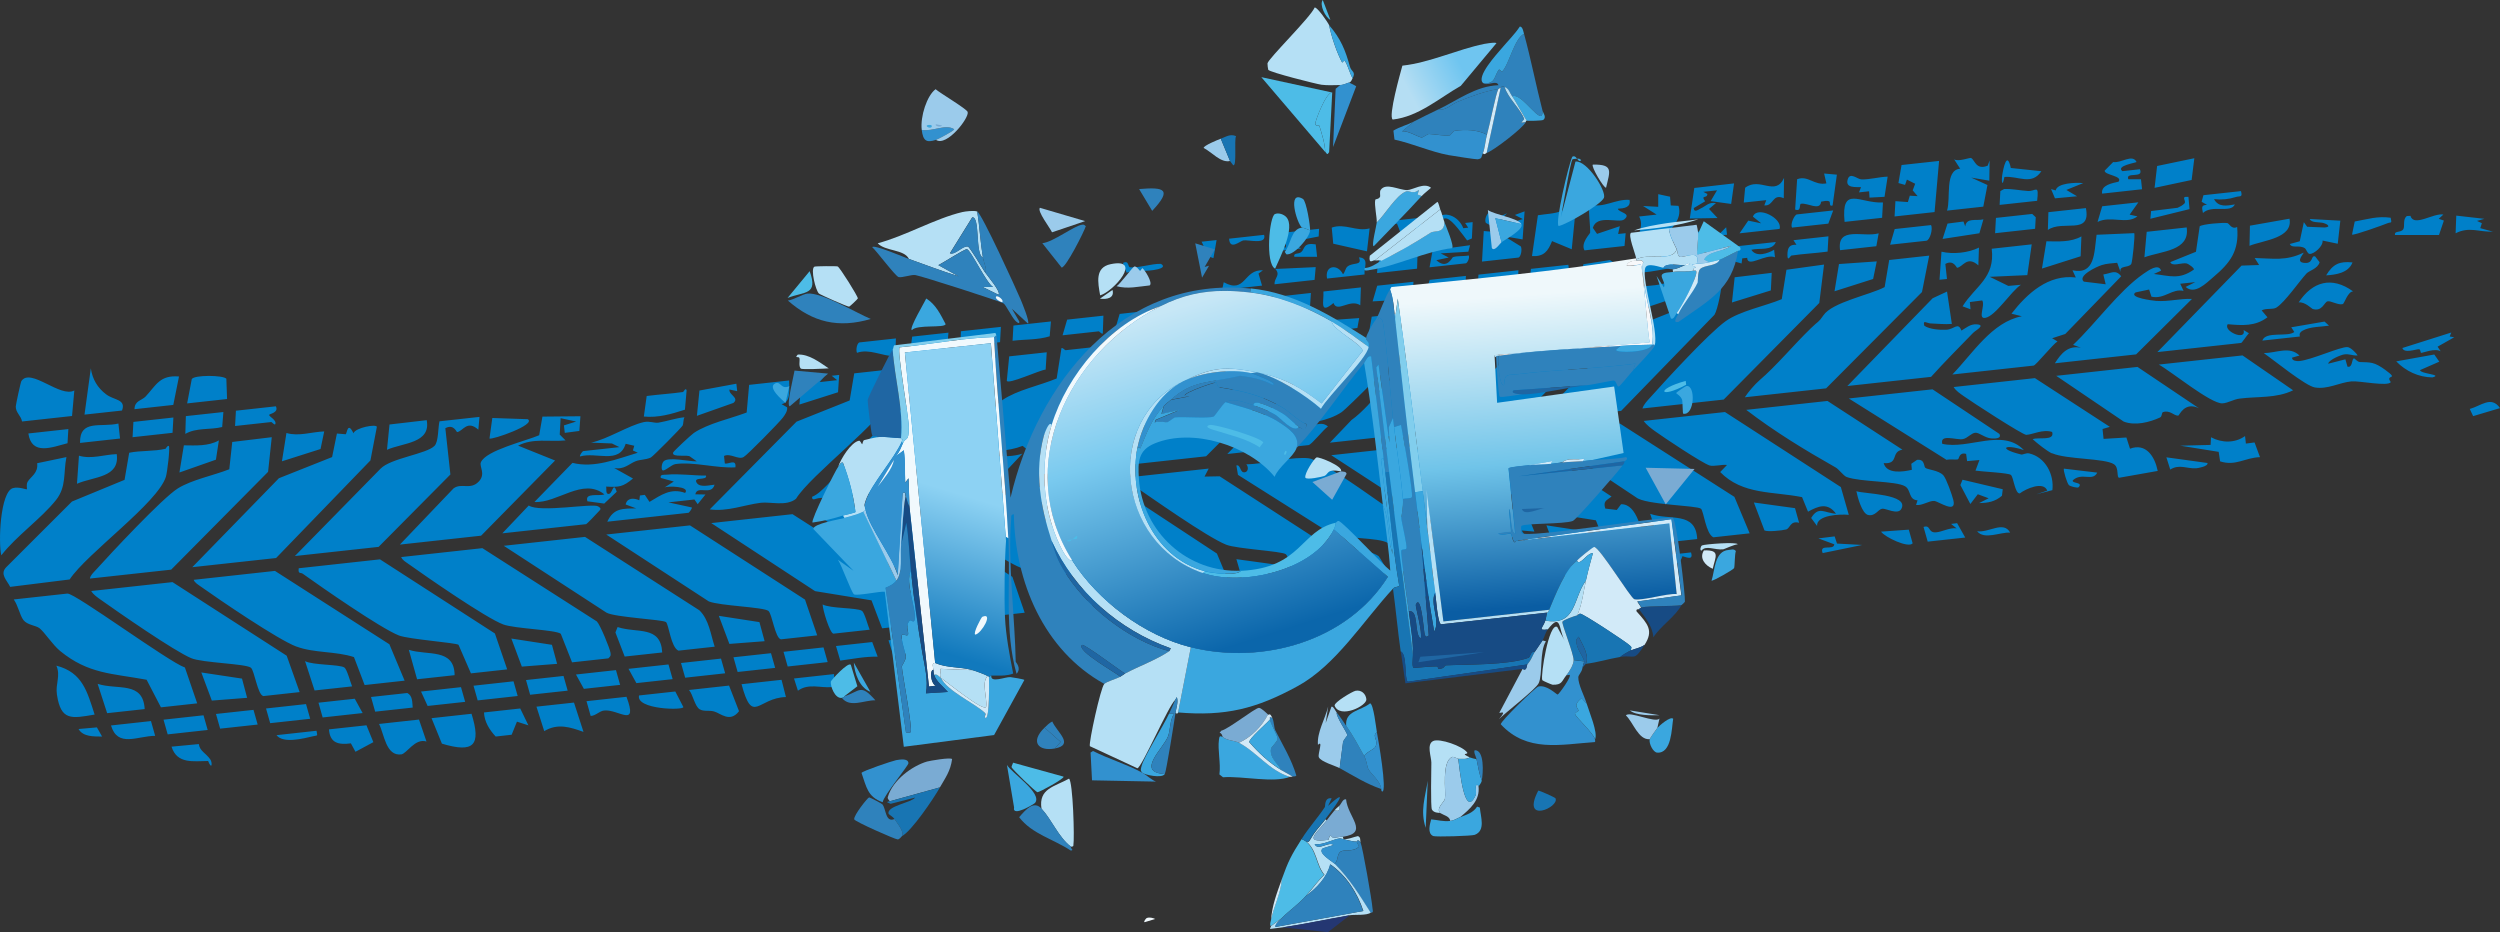 <svg xmlns="http://www.w3.org/2000/svg" xmlns:xlink="http://www.w3.org/1999/xlink" viewBox="0 0 415.08 154.78"><rect x="0" y="0" width="415.08" height="154.78" fill="#333333" stroke="none"/><defs><style>.cls-1{fill:#b5e0f5;}.cls-2{fill:#3291cf;}.cls-3{clip-path:url(#clippath-6);}.cls-4{clip-path:url(#clippath-7);}.cls-5{clip-path:url(#clippath-17);}.cls-6{clip-path:url(#clippath-15);}.cls-7{clip-path:url(#clippath-18);}.cls-8{clip-path:url(#clippath-4);}.cls-9{fill:#7aabd3;}.cls-10{fill:#4dbce7;}.cls-11{fill:url(#Unbenannter_Verlauf_3);}.cls-12{clip-path:url(#clippath-9);}.cls-13{clip-path:url(#clippath-10);}.cls-14{fill:#fff;}.cls-15{mask:url(#mask);}.cls-16{fill:#0080c9;}.cls-17{clip-path:url(#clippath-11);}.cls-18{fill:none;}.cls-19{fill:url(#Unbenannter_Verlauf_6);}.cls-20{fill:#1875b3;}.cls-21{fill:url(#Unbenannter_Verlauf_5);}.cls-22{fill:#f1f9fd;}.cls-23{clip-path:url(#clippath-1);}.cls-24{fill:#2f82bc;}.cls-25{fill:#d2eaf8;}.cls-26{fill:#1f66a3;}.cls-27{isolation:isolate;}.cls-28{clip-path:url(#clippath-5);}.cls-29{clip-path:url(#clippath-8);}.cls-30{fill:#9bcbeb;}.cls-31{clip-path:url(#clippath-3);}.cls-32{fill:#243772;}.cls-33{clip-path:url(#clippath-12);}.cls-34{clip-path:url(#clippath-14);}.cls-35{fill:#81ceed;}.cls-36{mix-blend-mode:screen;}.cls-37{fill:#174b84;}.cls-38{fill:url(#Unbenannter_Verlauf_4);}.cls-39{clip-path:url(#clippath-16);}.cls-40{clip-path:url(#clippath-2);}.cls-41{clip-path:url(#clippath-13);}.cls-42{clip-path:url(#clippath);}.cls-43{fill:#3aa7df;}.cls-44{fill:url(#Unbenannter_Verlauf_2);}</style><clipPath id="clippath"><rect class="cls-18" width="415.08" height="154.78"></rect></clipPath><clipPath id="clippath-1"><rect class="cls-18" width="415.08" height="154.78"></rect></clipPath><clipPath id="clippath-2"><path class="cls-18" d="M28.48,123.97c.91,2.91,3.6,2.4,6.07,2.38.66,1.62.74.27.37-.26-.75-1.07-1.75-1.38-1.91-2.55l-4.53.43ZM45.91,122.06c1.1,1.45,4.52.54,6.12.17.76-.17.68.05.52-.9l-6.64.73ZM13.03,121.04c.71,1.25,2.4,1.25,3.71,1.25.07,0,.14,0,.2,0l-.86-1.52-3.05.27ZM54.63,121.1c.16,2.32,1.65,2.58,3.64,2.32l.76,1.4,2.97-1.6-1.15-2.81-6.23.68ZM18.43,120.45c1.11,3.73,4.41,1.74,7.33,1.71l-.69-2.44-6.64.73ZM62.93,120.19c.86,1.59,1.12,5.41,3.72,5.05.88-.12,2.3-2.75,4.17-2.13l-1.24-3.64-6.64.73ZM27.15,119.49l.69,2.44,6.64-.73-.69-2.44-6.64.73ZM71.64,119.24l1.72,4.23c5.32,1.6,6.54.29,4.92-4.95l-6.64.73ZM35.86,118.54l.69,2.44,6.23-.68-.69-2.44-6.23.68ZM80.36,118.28c.06,1.54.92,2.91,1.94,4l2.65-.3.88-2.17,1.9.61-1.35-2.79-6.02.66ZM44.16,117.63l.69,2.44,6.64-.73-.69-2.44-6.64.73ZM89.08,117.33l1.29,4.06c2.24-1.35,4.31-.66,6.52.13l-1.58-4.87-6.23.68ZM52.88,116.67l.69,2.44,6.64-.73-1.31-2.38-6.02.66ZM97.38,116.42l.69,2.45c.82-.02,1.44-.81,2.21-.9.7-.08,1.48.15,2.19.38,1.69.55,2.95,1.1,1.56-2.65l-6.64.73ZM61.6,115.72l.69,2.44,6.23-.68c-.08-.9,0-1.94-.9-2.42l-6.02.66ZM106.1,115.47c-.55,2.34,7.44,2.5,7.36,1.92l-1.34-2.58-6.02.66ZM69.9,114.81l1.1,2.4,6.23-.68-.69-2.44-6.64.73ZM114.4,114.56c.66.78.96,2.73,1.78,3.21.68.4,1.57.13,2.37.35,1.11.31,2.65,1.93,4.15-.04l-1.65-4.24-6.64.73ZM17.79,118.42l6.23-.68c-.25-4.69-4.53-3.12-7.81-4.19l1.58,4.87ZM78.62,113.86l.69,2.44,6.64-.73-.69-2.44-6.64.73ZM123.11,113.6c1.85,6.87,2.69,2.25,7.37,2.13l-.73-2.86-6.64.73ZM87.33,112.9l.69,2.45,6.23-.68-.69-2.44-6.23.68ZM131.83,112.65l.65,2.03c1.17-.86,2.48-.75,3.76-.65.62.05,1.24.1,1.83.04,1.2-.12.31-1.32.4-2.16l-6.64.73ZM35.18,116.33l5.85-.46-.84-3.19-6.75-1.02,1.74,4.67ZM95.63,111.99l1.31,2.38,6.02-.66-.69-2.44-6.64.73ZM9.45,115.32c.66,4.4,2.43,3.98,6.25,3.32-1.24-3.81-2-6.99-6.35-8.12.75,1.68-.18,3.01.09,4.8M104.35,111.04l1.31,2.38,6.02-.66-.69-2.44-6.64.73ZM52.24,114.64l6.23-.68c-.28-.66-.84-2.83-1.28-3.13-.81-.54-5.21-.37-6.53-1.06l1.58,4.87ZM113.07,110.08l.69,2.45,6.64-.73-.69-2.44-6.64.73ZM121.78,109.13l.69,2.44,6.23-.68-.69-2.44-6.23.68ZM69.26,112.78l6.23-.68c-.04-4.54-4.53-3.21-7.6-4.21l1.37,4.89ZM130.09,108.22l.69,2.45,6.64-.73-.69-2.45-6.64.73ZM138.8,107.26l.71,2.42c2.1-.27,4.07-.7,6.21-.65l-.9-2.42-6.02.66ZM86.65,110.69l5.86-.46-.86-3.17-6.74-1.04,1.74,4.67ZM147.52,106.31l.74,2.38,3.21-.35.62-2.53-4.57.5ZM102.17,105.01l1.54,4,6.23-.68c-.24-4.55-4.22-3.14-7.4-4.22l-.36.9ZM121.11,106.91l5.85-.45-.86-3.17-6.74-1.04,1.75,4.66ZM138.37,105.21l6.02-.66c-.28-.66-.84-2.83-1.28-3.13-.81-.54-5.21-.37-6.53-1.06.03.92,1.19,4.73,1.79,4.85M243.49,100.42c.55,1.05,4.68,1.62,5.16,1.11l-.29-.8-.94.49c-.27-.88-.83-1.11-1.5-1.11-.75,0-1.63.29-2.43.32M201.9,100.36c.13.9,3.82,1.86,3.96,1.66l-.22-2.08-3.74.42ZM207.71,99.72c-.63,2.56,5.57,1.37,5.92.4l-.94-.94-4.98.54ZM11.2,98.55l-8.93.98c.71.96,1.01,2.64,1.61,3.42.65.85,2.07.87,2.68,1.37.86.7,2.16,2.75,3.41,3.77,4.71,3.84,8.64,3.71,14.35,4.76l2.38,4.58,6.02-.66-2.04-5.95c-2.71-.94-18.12-12.27-19.47-12.27,0,0-.02,0-.02,0M155.18,103.37l6.23-.68c-.1-4.68-4.43-3.18-7.6-4.21l1.37,4.89ZM15.14,98.12c.35.62,1.07,1.08,1.65,1.49,2.95,2.1,12.14,8.48,14.96,9.66,1.86.78,9.06.91,9.9,1.58.61.49,1.11,4.52,2.08,4.72l6.02-.66-2.15-6.05-18.96-12.23-13.49,1.48ZM172.17,101.07c2.18-.14,4.09-.02,6.21-.66.11-.13-.47-2.28-.69-2.57-.54-.68-5.71-.62-6.86-1.22l1.34,4.45ZM233.44,96.9c-.27,3.19,4.74,1.91,6.92,1.76l-.69-2.44-6.23.68ZM241.74,95.99l1.31,2.38,6.02-.66-.69-2.44-6.64.73ZM32.16,96.26c.18.5.76.82,1.19,1.12,3.13,2.22,12.77,8.79,15.86,9.96,2.92,1.11,6.56.76,9.57,1.76l1.77,4.64,6.64-.73-2.53-6.05-19-12.18-13.49,1.48ZM188.1,95.6c.6.86.64,1.99,1.03,2.89.17.4,1.16.04.5,1.1l5.4-.59-.51-.78,1.26-.14c-.71-3.65-4.55-2.33-7.31-3.38l-.36.9ZM250.51,95.46c1.41,2.53,1.42.93,2.78.92.26,0,.31.63.44.69.49.23,1.41.06,2.31-.1.65-.12,1.29-.24,1.74-.21-.36-.94-1.32-.72-2.2-.5-.73.18-1.41.36-1.65-.12.94,0,1.24-1.13,1.32-1.13.19,0,.45.06.71.13.7.18,1.44.35,1.12-.8l-6.59,1.15ZM259.18,94.08l.84.35-.24,1.26,1.98-1.05-.08,1.26,2.19-1.08-1.75-.64,2.03-.64-4.98.55ZM49.6,94.35c-.15,1.01.33.67.64.89,3.22,2.3,12.82,8.99,15.97,10.26,1.6.64,9.55,1.22,9.92,1.56l2.06,4.74,6.02-.66-2.04-5.96-19.08-12.31-13.49,1.48ZM206.69,97.68c2.24.16,3.01-.33,3.91-2.27l-.89-.53c.34-.37.92-.34,1.44-.32.68.03,1.24.07.96-.79l-6.82-.94,1.41,4.84ZM267.48,93.17l1.41.95-.3,1.44,1.45-.15c.81-1.3-1.02-.22-.8-1.59l4.89-1.38-6.64.73ZM276.2,92.22l.63,1.57c1.18.03,2.21-.27,2.51-1.45.83.25,1.82.69,1.43-.62l-4.56.5ZM66.61,92.49c.18.5.76.82,1.19,1.12,3.02,2.15,12.89,9,15.77,10.07,1.92.71,8.72.88,9.55,1.55l1.87,4.74,6.02-.66c.36-.36.44-.4.37-.91-.11-.74-1.72-4.67-2.27-5.22l-19.01-12.17-13.49,1.48ZM223.1,93.74l2.87.2c0,.92-1.45.89-2.03.64l.14,1.25c1.8-.57,3.78-.16,5.61-.61.45-.11.87.04.54-.68-.05-.12-1.23-2.12-1.34-2.19-1.73-1.22-4.64-.64-6.6-1.36l.81,2.76ZM83.63,90.62l17.03,11.09c1.35.79,9.43,1.15,9.9,1.58.47.42.81,4.18,2.06,4.74l6.02-.66c-.67-2.04-.94-4.49-2.54-6.04l-18.99-12.19-13.49,1.48ZM241.11,90.18l.09.83-.78.5,2.49-.27c.39,1.02-.55,1-1.39.98-.44,0-.85-.02-1.01.12l.6,1.61,6.23-.68-.67-2.01-2.84.71,1.06-1.79-5.37-1.1c-.13.98.76,1.44,1.58,1.09M301.93,89.4l2.62.97c-.07,1.12-2.55-.18-1.93,1.46l6.57-1.34-4.19-.23-.39-1.19-2.67.33ZM312.31,88.27c.63.92,4.57,2.79,5.25,1.94l-.64-2.27-4.61.32ZM330.52,87.88c-.76.21-1.54.43-2.25.32.79.98,2.21.72,3.56.46.7-.13,1.37-.27,1.93-.23-.37-.68-.89-.89-1.49-.89-.53,0-1.13.17-1.75.35M100.65,88.76l17.02,11.1c1.86.75,9.09.93,9.9,1.58.61.49,1.11,4.52,2.08,4.72l6.02-.66-2.04-5.96-19.08-12.31-13.91,1.52ZM258.5,91.86c1.06.15,6.21-.12,6.18-1.11l-1.19-2.51-6.74-1.03,1.75,4.65ZM323.93,86.99l.92.73c-1.18-.15-2.43.6-3.45.67-.61.04-.84-.22-1.01-.49-.21-.32-.36-.64-1.02-.42l.68,2.44,6.23-.68-1.35-2.39-1,.13ZM118.08,86.85l17.24,11.3,9.38,1.53,1.76,4.64,6.02-.66c.38-.36.42-.41.36-.9-.12-1.06-1.49-4.48-2.27-5.22l-19-12.17-13.49,1.48ZM275.55,90.19l6.23-.68c-.23-4.69-4.54-3.02-7.8-4.19l1.58,4.87ZM83.4,88.55l13.91-1.52c.13-.01,1.67-1.64,1.89-1.89.4-.48.84-.62.1-1.06-.4-.24-2.28-.07-4.43.1-2.79.22-6.04.45-7.07-.24l-4.39,4.62ZM135.52,84.94c.51.74,1.38,1.34,2.1,1.86,2.74,1.96,11.92,8.32,14.51,9.28,1.72.64,9.32,1.13,9.89,1.59.61.49,1.11,4.52,2.08,4.72l6.02-.66-2.04-5.95-19.07-12.32-13.49,1.48ZM292.96,88.08c.57.26,2.89.02,3.59-.16.68-.17.66-1.52,2.16-1.11l-.68-2.43-6.82-.94,1.76,4.64ZM152.54,83.08c.35.62,1.07,1.09,1.65,1.49,2.93,2.05,12.57,8.69,15.31,9.7,1.92.71,8.72.88,9.55,1.55l1.87,4.74,6.23-.68-1.88-5.91-19.23-12.36-13.49,1.48ZM310.19,85.51c1.19.24,1.62-.95,2.33-1.05.2-.03.6.1,1.04.24.79.23,1.74.47,2.11-.18,1.41-2.5-6.15-2.5-7.46-2.95.2,1,.94,3.74,1.97,3.94M110.3,80.98h.02s-.01,0-.02,0M169.55,81.21l17.04,11.08c1.4.94,9.33,1.07,9.9,1.59.47.42.81,4.18,2.06,4.74l6.02-.66-2.53-6.04-18.58-12.23-13.91,1.52ZM325.49,80.54l1.65,3.14,1.24-1.62,1.8.67-1.59.8c1.49-.02,2.67-.23,3.8-1.22l.13-1.08-6.68-1.58-.36.89ZM110.71,78.82c-.46.04-1.18-.1-1,.54l2.16.6-1.55,1c.51-.3,4.35-.22,3.43.9-2.35-.87-4.02.36-5.91,1.49l-.78-1.17-.81.11-.1.79c-.93-.41-2.03-.44-2.27.7l1.75.65c-2.19.04-3.76-.08-4.8,2.21l13.49-1.48c.09,0,.68-.79.53-.89l-3.87-.84,4.32-.47.54.78,1.29-1.61-1.68-.03c.14-.75.76-.71,1.42-.68.72.04,1.5.08,1.77-.92-.82.06-2.43.55-2.97-.31-.68-1.09,1.79-.32,1.54-1.21-.84,0-1.75-.05-2.66-.1-.85-.05-1.71-.1-2.53-.1-.46,0-.9.02-1.32.06M186.99,79.3c-.14,1,.3.67.63.89,3.43,2.35,12.74,8.95,15.98,10.25,1.73.69,9.26,1.07,9.9,1.58.61.49,1.11,4.52,2.08,4.72l6.02-.66-.14-1.24-1.61.59c-.22-.62.54-.3.73-.81.56-1.46-.24-3.23-1.02-4.5l-17.06-11.06-2.51.05.69-1.33-13.7,1.5ZM343.5,80.53c.23.23,1.44.53,1.61.36.84-.88-1.15-.59-.96-1.15.72-.68,1.52-.63,2.24-.58.76.05,1.42.1,1.82-.7l-5.53-.66c-.14.24.52,2.43.83,2.74M216.27,76.07c-2.95,0-6.35.98-9.36,1.06.43.44.33,1.43-.48,1.31-.55-.08-.51-1.32-1.17-1.13l.26,1.56,15.45,9.76c2.33.86,7.84.6,9.4,1.5.53.3.68.91,1,1.38.1.15.53.12.56.18.07.15-.16,2.51.46,3.23l6.23-.68-.27-2.49c-1.04-.16-1.82.2-2.57.56-.87.42-1.68.84-2.77.44l1.61-.6-.51-.78,2.84-.38c.36-1.04.59-2.16-.43-2.87-5.93-3.15-11.64-8.14-17.47-11.25-1.16-.61-1.34-.81-2.71-.81h-.05M360.33,77.97c.99-.63,1.88-.48,2.81-.33.48.08.98.15,1.5.12.28-.02,2.04-.32,1.87-.88l-6.82-.94.64,2.03ZM6.16,76.91c.21,1.64-1.06,2.2-1.58,3.08-.27.46-.07,1.16-.12,1.24-.03.04-.3-.04-.67-.13-.47-.11-1.11-.22-1.65-.06C.01,81.66-.3,90.17.22,92.2c2.5-3.23,6.62-6.08,9.08-9.18,1.76-2.22,1.2-4.46,1.73-7.13l-4.86,1.02ZM13.11,75.66l-.33,4.66c2.78-1.22,7.14-.98,6.6-4.92-2.08.07-4.24.88-6.27.26M221.03,75.58l17.03,11.1c2.5,1.13,7.5.62,9.68,1.51.56.23.35,1.36,1.13,1.49l2.6-.62.62,1.6c-1.04.01-2.6.85-2.59-.55l-.66.68,1.2,2.2,6.02-.66-.8-3.25-1.59.21.09,1.2-1.69-.26-.15-1.22,1.25-.14-.52-.78,2.12.18-.76-1.88-19.48-12.28-13.49,1.48ZM27.47,74.51c-1.81.45-4.14.27-6.02.66l-.77,4.5-8.73,3.6-10.93,10.92c-1.09,1.15.14,2.16.67,3.25l9.87-1.23c2.91-4.38,14.65-12.71,15.99-17.07.2-.64.73-4.83.49-5.1-.02,0-.03,0-.05,0-.3,0-.39.45-.53.49M30.53,73.93l-.74,4.52,6.06-2.14.49-3.2c-1.75.99-3.88.84-5.81.82M38.55,73.37l-.49,4.53c-2.59,1.02-6.21,1.73-8.54,3.18-2.58,1.61-11.2,10.86-13.69,13.62-.35.38-.84.82-.91,1.35l13.49-1.48,16.09-16.24.6-5.75-6.55.79ZM367.09,72.6l-.07,1.27-5.02.13,6.37,1.02.24,1.58c2.62.83,4.03-.6,6.62-.7l-.9-2.44-1.44.19-.14-1.25c-1.66,1.19-3.84,1.17-5.65.2M238.46,73.67l16.61,11.15,9.9,1.58,1.87,4.74,6.23-.68c-.44-2.06-1.22-6.81-3.92-6.73l-.71.96-1.91-.23c-.4-1.27.23-1.35,1.04-2l-15.61-10.26-13.49,1.48ZM47.56,71.89l-.75,4.7,6.41-2.04.6-2.92c-2.08.07-4.24.87-6.27.26M4.72,71.96c.54,3.72,3.93,2.28,6.5,1.62l.14-2.34-6.64.73ZM58.68,71.93c-.99-2.08-1.06.13-1.29.17l-1.45-.12-.81,3.91-8.83,3.51-14.38,14.78,13.91-1.52,15.66-16.2,1.07-5.58c-.01-.13-.23-.19-.57-.19-1.02,0-3.06.54-3.32,1.24M255.48,71.8l16.16,10.76c1.5,1.27,10.15,1.32,10.78,1.9.47.42.81,4.18,2.06,4.74l6.02-.66-2.53-6.05-19-12.17-13.49,1.48ZM13.29,73.54l6.64-.73-.27-2.49c-2.87.7-6.46-.78-6.37,3.22M64.66,70.48l-.42,4.2c2.65-1.18,7.32-1.05,6.6-4.92l-6.19.72ZM81.26,72.82c.36.26,7.83-2.29,6.36-3.21l-5.89-.2-.47,3.41ZM22.15,70.05l-.14,2.54,6.64-.73.14-2.54-6.64.73ZM109.35,70.17c-.33.06-.66,0-1.03-.06-.43-.07-.89-.14-1.41-.03-2.51.54-6.05,2.85-8.77,3.41l3.48.14,1.22.6-6.02.66c-.07,0-.59.63-.53.9.94-.28,2.01-.21,3.05-.13,1.97.14,3.85.28,4.54-1.98l1.43.33-.23.78.81.38c-3.51,1.05-7.21,2.6-10.84,1.68l-6.32,6.5c1.49.09,3.03-.52,4.57-1.12,2.42-.95,4.84-1.9,7.05-.15-.86.35-3.32-.36-2.82,1.15l2.78.38,2.08-1.97c-.41-1.19-.56-.69-.81-.18-.14.29-.33.59-.61.55-.46-.06-.24-.87-.35-1.22,2.23.11,2.77.05,4.47-1.34l-3.13-1.75c1.64.32,2.5-.71,3.56-1.12.82-.32,1.65-.21,2.53-.62.34-.16,5.12-4.98,5.29-5.32.14-.29.07-.94.29-1.36-1.46.14-2.85.65-4.29.9M72.97,69.95c-.25,1.02-.15,3.38-.82,4.07-1.31,1.36-7.26,2.04-8.96,3.79l-14.23,14.51,13.91-1.52,11.92-12.02-.84-7.68c.85-.46,1.34-.13,1.63.21.19.22.29.44.33.43.96-.13,1.64-2.08,3.52-.4l.19-2.12-6.64.73ZM90.06,69.16l-.54,3.09c-2.13.94-8.85,2.5-9.68,4.5-.3.71.85,1.91-.33,3.17-.78.82-1.56.79-2.34.76-.63-.02-1.26-.05-1.86.38l-8.92,9.33,13.49-1.48,12.28-12.48-6.14-2.47c1.69-.87,3.47-.84,5.26-.81.88.02,1.75.03,2.62-.06l-.96-.97.14-2.72,2.58.56-2.03.64.14,1.24,2.43-.32.18-2.44-6.31.06ZM30.87,69.1l-.09,2.95c1.83-1.07,4.11-.64,6.12-1.14l.2-2.49-6.23.68ZM272.91,69.89c.44.65,1.22,1.23,1.86,1.69,1.4,1.02,7.87,5.32,9.07,5.7.38.12.96.05,1.54-.02.49-.06.98-.12,1.36-.06l-1.13,1.17c3.71,3.81,8.77,3.2,13.6,4.17l.99,2.42c1.74-.98,3.26-1.55,4.65.33-1.95-.1-2.87-1.35-4.13.71l.98,1.32c-.11-1.84,3.87-1.98,5.26-1.84l-1.32-4.61-19.24-12.46-13.49,1.48ZM39.17,68.19l-.14,2.54,6.02-.66s.14.1.25.2c.15.14.33.28.41.15.27-.71-1.16-1.29-1.01-1.56.09-.16,1.6-.35,1.11-1.39l-6.64.73ZM410.05,67.9l.56,1.19,4.46-1.33c-.52-.76-1.07-1.02-1.65-1.02-1.03,0-2.16.83-3.38,1.16M289.93,68.03c4.68,3.59,9.75,6.68,14.86,9.57.56.32,1.28,1.38,1.82,1.58,2.31.84,8.14.64,9.68,1.53,1.05.61.54,2.25,2.09,2.34l-.26.79c.54.08,1.1-.12,1.63-.33.48-.18.95-.36,1.36-.34.69.03,3.8,2.29,3.18-.17-.22-.86-1.15-3.52-1.65-4.08-.77-.85-2.63-.93-2.99-1.25-.27-.24-.06-1.48-1.37-1.32l-.95.64.09,1c-1.48.36-4.19.74-4.68-1.11,2.58.23,1.13-1.89,3.11-2.23l-12.44-8.09-13.49,1.48ZM306.95,66.17l16.23,10.19c.25-.08.69-.07,1.09-.06.35,0,.66.01.8-.03.23-.07.16-1.23,1.36-.89l.16,1.2,2.05-.18-.65,1.74c.97.16,5.43.36,5.87.71.45.36.66,3.1,1.47,3.08.99-.77,3.95-2.1,4.57-.47l-1.81.61,2.66-.69c.32-2.57-1.14-5.47-3.86-6.1-.28-.06-.55.01-.79.08-.22.07-.41.13-.55.1-3.92-.96-2.79-1.81.46-.73-2.17-2.27-5.11-1.77-8.08-1.28-1.88.32-3.77.63-5.48.24-.3-1.17.89-1.01,2.02-.86.55.07,1.08.15,1.42.07.76-.17,1.36-.99,2.02-1.05.65-.06,1.55.84,2.64.93.49.04,1.81.1,1.36-.75l-11.1-7.4-13.9,1.52ZM113.39,65.1c-2,.28-4.02.4-6.02.66l-.47,3.41c2.39.23,4.59-.42,6.82-1.14l.28-3.2c-.04-.15-.09-.2-.14-.2-.17,0-.39.46-.46.47M116.13,64.84l-.42,4.2,6.06-2.14c1.04-.88-.8-1.33-.65-2.23l1.28.28-.14-1.24-6.13,1.13ZM124.39,63.9l-.41,4.59c-2.71,1.03-6.35,1.79-8.75,3.38-.44.29-3.41,3.05-3.47,3.28-.12.52.74.51,1.57.51.59,0,1.15,0,1.31.18l1.07.76c-.45.01-1.16-.08-1.94-.18-1.4-.17-2.99-.34-3.54.13-.38.33-.46,1.32-.24,1.51.32.28,1.48-.92,2.17-1.02,1.59-.23,3.46,0,5.33.23,1.61.2,3.22.4,4.62.3.13-1.01-.47-.86-1.03-.72-.28.07-.56.15-.73.07l-.13-1.24c.54-.26,1.13-.08,1.7.09.57.17,1.11.35,1.56.09.62-.35,5.91-5.74,6.51-6.54.35-.46.8-1.12.71-1.71l-.92-.53c1.65-.32,1.24-2.6,1.25-3.92l-6.65.73ZM324.38,64.26c.35.62,1.07,1.08,1.65,1.49,1.18.84,9.81,6.47,10.42,6.44,1.04-.04,2.76-1,4.3-.48.49,1.56-2.35.81-3.23,1.19.72.67,2.4,2,3.22,2.36,2.43,1.05,8.76.8,10.27,1.83.87.58.36,2.25.87,2.23l6.38-1.13c-.49-2.4-1.95-4.69-4.6-3.69l-.6-1.86-3.79.23-.17-1.64,1.22-.36-12.44-8.09-13.49,1.48ZM3.55,63.26c-.12.18-.92,3.89-.93,4.2-.04,1.02.89,1.57,1.04,2.51l8.3-.91.38-4.24c-1.07.6-2.72-.19-4.32-.97-1.21-.59-2.4-1.18-3.3-1.18-.48,0-.89.17-1.17.6M24.18,65.82c-.64.69-1.83.67-1.84,2.11l6.43-.71.95-4.72c-.22-.02-.43-.03-.62-.03-2.66,0-3.28,1.58-4.92,3.35M31.83,62.94l-.77,4.03,6.64-.73-.12-3.37c-.28-.31-1.57-.47-2.86-.47s-2.68.17-2.88.53M138.09,62.4l.92.73-2.9.32.74-.91-3.72.42-.39,4.22,6.41-2.04.19-2.88-1.24.14ZM141.83,61.99l-.76,4.5-8.82,3.52-14.41,14.56c2.82.43,5.82-.76,8.44-1.1.54-.07,1.19-.02,1.87.03,1.39.1,2.92.19,4.01-.69,2.38-3.93,14.62-13.14,15.62-16.61.45-1.56.05-3.39.69-4.94l-6.64.73ZM14.04,68.84l6.23-.68c.7-1.89-1.3-1.69-2.6-2.66-1.47-1.09-2.32-2.54-2.58-4.34l-1.05,7.68ZM341.4,62.39l11.21,7.6c1.89.72,4.27.13,6.04-.69.36-.17.22-.79.48-.88.67-.22,1.16.02,1.59.25.33.18.62.36.93.34.21-.01,1.01-2.39,3.44-1.23l-10.2-6.86-13.49,1.48ZM150.5,60.61l-.33,4.66,6.06-2.14.49-3.2c-1.78.88-4.27,1.15-6.22.68M158.84,60.12l-.47,3.6.93.55c-2.91,1.4-7.38,2.13-9.95,3.94-3.47,2.45-8.71,8.99-12.02,12.32-.71.71-1.56,1.59-2.5,1.97-.03.74.59.29,1.03.23,4.38-.55,9.14-.47,13.3-1.79l15.48-15.59.84-5.95-6.64.73ZM358.42,60.53c2.09,1.15,8.65,6.54,10.57,6.44.91-.05,1.84-.67,2.84-.79,3.07-.38,6.13-.02,8.9-1.38l-8.4-5.8-13.91,1.52ZM397.85,60c1.59,1.63,3.73,2.64,6.01,2.66,1.83-.48-1.99-.57-2.06-1.21l3.2-1.4-.84-1.19-6.31,1.14ZM167.56,59.17l-.4,4.03c.03.43,1.83-.2,3.53-.84,1.32-.5,2.59-.99,2.92-.99l.18-2.88-6.23.68ZM381.72,59.93c-.33.03-1.23-.02-1.17-.57l1.23-.35c-1.67-1.61-3.77-.43-5.93-.4,1.66,1.14,6.88,5.42,8.49,5.7,2.1.36,4.08-.82,6.08-1.01.5-.05,1.53.08,2.62.2,1.73.2,3.63.39,3.91-.08-1.05-1.38,1.51-.27-.85-1.97-1.96-1.42-2.49-1.26-4.27-1.34-.46-.02-.88-.62-.97-.61-.46.04-.18,1.6-1.1,1.38l-.35-1.22-2.86.73c.13-.67,2.11-1.45,2.62-1.54.47-.08.85,0,1.24.07.33.06.66.13,1.03.09-.26-.47-1.19-1.35-1.67-1.39-.03,0-.05,0-.08,0-1.3,0-5.95,2.15-7.96,2.32M176.9,58.14s-.14-.09-.25-.18c-.12-.1-.27-.2-.42-.17l-.8,5.05c-2.76,1.16-6.53,1.9-8.99,3.57-1.28.87-1.8,2.35-3.24,2.9-.14.84.34.71.89.57.52-.13,1.11-.25,1.32.44l-3.52.78-9.59,9.91,13.49-1.48,3.95-4.21c-1.39.47-3.19.49-4.68.4-.71-.04-2.57-.11-2.93-.83,2.55.06,5.21.1,7.65-.86l.94.75,10.99-11.25,1.2-6.04-6.02.66ZM184.95,56.84l-.75,4.7,6.5-2.17.52-2.8c-2.05.11-4.29.61-6.27.26M142.73,56.85c-.44.05-.67,1.28-.44,1.73,1.23-.45,2.52-.14,3.82.17.84.2,1.69.4,2.53.4l.1-2.96-6.02.66ZM193.4,56.43l-.86,4.42-8.83,3.52-14.38,14.78,13.9-1.52,15.46-15.99c.5-1.19-.41-2.91-.24-3.93.04-.21,2.1-.58,1.48-2.08l-6.54.8ZM151.45,55.89l-.33,2.54c2.24.36,3.99-.26,6.15-.71l.2-2.49-6.02.66ZM398.87,57.78c.2.65,1.2.5,1.96.34.35-.07.64-.14.8-.14.25,0,.26.6.33.61.09.02.45-.1.93-.23.74-.2,1.75-.39,2.34-.03l-.51-.77,2.76-1.57-.76-.13.26-.66-8.12,2.57ZM202.39,55.13l-.61,1.97c1.29,0,2.28.44,2.31,1.86,2.34-1,4.66-1.01,4.15-4.24l-5.85.41ZM159.54,55l-.09,2.95c.17.19.48-.47.57-.48l6.02-.66.14-2.54-6.64.73ZM210.34,54.5l-.43,4.58c-2.63.8-7.22,2.02-8.43,4.78-.46,1.04-.16,1.51.96,1.16l.1-1.23,2.05-.27c.75,4.1-4.56,5.1-5.55,1.03l-12.27,12.68,13.49-1.48,13.63-13.67-1.92-.22c.2-1.01.87-.9,1.55-.79.35.05.7.11.99.02,2.41-.73,2.46-5.25,2.44-7.32l-6.61.74ZM380.42,54.34l.51.78c-1.11.9-4.77-.19-5.31,1.43l6.23-.68c.05,0-.32-.53.46-.97,1.23-.69,3.02-.62,4.38-.83l-.75-.68-5.53.95ZM168.26,54.05l-.14,2.53c2.07-.26,4.14-.12,6.15-.74l.21-2.48-6.23.68ZM219.41,53.25c-.85,1.24.12,2.52.81,3.5l-1.29-.28-.28,1.29,6.5-1.97-2.62-.96,2.84-.38.3-1.65-6.26.45ZM177.18,53.07l-.76,2.6,6.02-.66s.14.1.26.19c.15.13.33.26.41.16l.1-2.96-6.02.66ZM227.75,52.58l-.77,4.5-8.82,3.53-14.39,14.77,13.49-1.48c.51-.06,2.51-2.64,3.22-3.08-.79-.76-1.82-.41-2.84-.07-1.13.38-2.26.76-3.08-.33,2.51.04,6.03-.54,8.16-1.97.99-.66,9.94-9.68,10.45-10.54.8-1.36.44-2.91.97-4.33-.23-.2-.49.15-.8.5-.46.52-1.01,1.03-1.69-.23,1.34-.3,2.57-.42,2.72-1.98l-6.64.73ZM185.9,52.12l-.77,2.6,6.07-.34c.77-.24.29-2.17.71-2.92l-6.02.66ZM236.42,51.2l-.33,4.66,6.06-2.14.49-3.2c-1.78.88-4.27,1.14-6.22.68M194,51.23l-.14,2.54,6.64-.73.14-2.54-6.64.73ZM244.77,50.71c1.19,2.34-.02,1.81-.27,2.63-.17.58.01,1.81-.12,1.98-.3.39-7.69,2.29-9.21,3.4-3.55,2.58-7.17,8.45-10.78,11.02l-3.59,3.76,13.91-1.52,15.86-16.05.66-3.82c-.97.83-1.49-.09-2.34-.14-.31-.02-.7.05-1.09.13-.91.17-1.81.35-1.68-.68.32-.45,1.36-.36,2.43-.27,1.51.13,3.11.25,2.88-1.15l-6.64.73ZM202.71,50.28l-.14,2.53c2.12-.01,4.11-.26,6.18-.72l.19-2.49-6.23.68ZM253.48,49.76l.19,1.66c1.26-.15,1.95-1.42,3.29-.57-.73,1.75-3.88,1.06-3.85,3.15l6.42-2.04.18-2.88-6.23.68ZM211.01,49.37l-.15,2.53,1.52.21c.12-1.29,1.84-1.11,3.26-.94.87.11,1.63.22,1.85-.01l.17-2.52-6.64.73ZM320.88,49.52l-14.16,14.57,13.9-1.52c2.25-2.5,4.64-4.88,6.97-7.29.43-.45,2.2-1.33.58-1.43-1.05-.06-1.67.55-2.51,1.04-.57-1.5-1.18-.2-2.52-.14-1.03.05-2.78-.06-3.66-.67-.27-1.04.4-.4,1.06-.37,1.17.04,2.35.18,3.52.08l-.8-5.37-2.39,1.11ZM262.16,48.38l-.8,5.05-8.99,3.57-14.14,14.58,13.49-1.48,16.24-16.5.47-5.49-6.27.26ZM219.73,48.41c.1,1.66-.71,3.89,1.68,1.9.33.91,1.08.62,1.98.34.77-.25,1.66-.49,2.47.03l.1-2.96-6.23.68ZM381.65,50.21c1.01-.14,2.19,1.05,2.32,1.09,1.62.49,1.92-1.15,2.48-1.27.26-.06.67.09,1.12.24.49.17,1.01.33,1.41.22.27-.08.83-2.09,1.72-2.11-1.37-.99-2.69-1.46-3.93-1.46-1.95,0-3.7,1.16-5.1,3.29M228.66,47.44l-.77,2.6c2.24-.1,4.47-.28,6.65-.91l.13-2.35-6.02.66ZM270.91,48.03l-.79,4.1,6.49-2.17.47-3.21c-1.83.93-4.21.45-6.18,1.28M279.33,47.02l-.88,4.42-8.83,3.52-14.38,14.77,13.9-1.52,15.5-15.96c.54-.88,1.26-4.56,1.18-5.5-.04-.5-.17-.64-.62-.78l-5.89,1.05ZM237.37,46.48l-.76,2.61,6.64-.73.14-2.54-6.02.66ZM288.01,46.05l-.45,4.18,6.46-2,.14-2.92-6.15.74ZM206.98,46.15c-.9.95-1.64,1.9-3.8.71l-.28,1.29,6.64-.73-.59-2,.73-.53c-.08,0-.17,0-.24,0-1.19,0-1.86.63-2.46,1.26M245.47,45.59l-.14,2.54,6.64-.73.14-2.54-6.64.73ZM211.76,44.67c.91,1.06-.22,1.44-.14,2.53l6.64-.73.19-2.12-6.69.31ZM254.18,44.64c-.39,2.35,1.37,2.29,3.2,2.22.82-.03,1.64-.06,2.31.12.21-1.23-.85-1.03-1.95-.83-.95.17-1.94.35-2.17-.4,1.76-.18,3.29-.89,5.02-.13l-.18-1.66-6.23.68ZM296.61,44.79l-.78,4.88c-2.75,1.15-6.96,1.96-9.33,3.68-2.86,2.06-9.87,9.71-12.52,12.66-.47.52-1.08,1.13-1.28,1.81l13.49-1.48,15.87-16.04.79-6.37-6.22.86ZM186.45,43.66l.6,1.61c1.64-.5,3.18-.08,5.19-.57.56-.14,1.29-.43.53-.89-.74-.03-1.6.13-2.47.29-.96.18-1.9.35-2.66.28-.37-.04-.21-.85-.74-.85-.12,0-.26.04-.45.13M386.2,45.72c1.62-.1,3.72-.4,4.38-2.15-.32-.03-.61-.05-.88-.05-1.6,0-2.53.58-3.5,2.2M305.32,43.84l-.74,4.52,6.41-2.04.6-2.92-6.27.44ZM262.89,43.87l-.55,2.4,6.64-.73.29-1.09-2-1.27-4.38.69ZM223.79,44.2c-.46.32-.42.96-.81,1.33-.88-1.78-3.06-1.51-2.65.72l6.23-.68c-.14-1.05.86-2.74-.94-2.84.61,1.41-.88.8-1.83,1.47M313.67,43.17l-.76,4.5c-2.44,1.29-8.7,2.51-10.16,4.68-.83,1.23-.81.9-2.09,2.15-3.01,2.93-5.7,6.22-8.55,8.66-.74.64-1.87,1.94-2.41,2.8l13.49-1.48,15.92-15.99,1.2-6.05-6.64.73ZM273.26,43.71c-.21.07-.45.06-.7.04-.56-.04-1.17-.08-1.56.94.09.87,2.32.54,4.2.21,1.1-.19,2.08-.38,2.47-.34.34-1.73-.01-2.27-.7-2.27-.93,0-2.46.99-3.71,1.42M374.34,42.82l.75,1.18-2.92.1-13.98,14.36,13.9-1.52c.14-.01,1-1.34,1.29-1.61l-.88-.53c.51,1.91-3.49.15-2.63-.97,2.42.21,4.55.38,6.59-1.15l-.96-1.14c.73-.42,1.82-.09,2.44-.47,1.4-.86,3.82-4.39,5.01-5.67.45-.48,1.86-.77,2.17-1.86l-.74-.96c-.39-.13-.44.2-.6.53-.17.33-.46.67-1.37.52-1.33-.21.2-1.58.02-1.67-2.94,1.42-5.04.94-8.09.88M283.51,41.42c-.38.15-.15.83-.18.86-.06.05-.25-.12-.55-.3-.49-.28-1.27-.56-2.3.08-1.11.7-.82,1.54-.64,2.7l6.17-1.29.16-2.34c-.8.2-1.94.01-2.64.28M322.35,41.79l-.33,4.66,1.24-.13-.27-2.5c.84-.46,1.34-.13,1.63.21.19.22.29.44.33.43.97-.13,1.63-2.08,3.52-.4l.1-2.95c-1.78.88-4.28,1.15-6.22.68M237.86,41.56l-.51,2.82,6.02-.66c.25-.03.71-.94.49-1.31-.82.18-1.86.03-2.62.29-.15.05-1,2.13-2.75.5l2.05-.44-1.33-.68,4.59-.28.29-1.1-6.23.85ZM330.69,41.3c.6,4.83-2.72,6.17-4.84,9.56l1.32.49-.11-1.2,2.05-.27c.55.82-.82,3.14.53,2.89,1.71-.31,4.24-4.4,5.9-5.49l-2.09.19-3.09-1.51,6.24-.28.73-5.11-6.64.73ZM216.06,41.85c-.45.39-1.34.09-1.16.78h3.78s-.23-2.07-.23-2.07c-.27-.04-.5-.06-.7-.06-1.35,0-1.14.85-1.7,1.34M232.38,41.15l1.35.9c-.91.51-1.8.47-2.58.43-1.38-.08-2.41-.15-2.51,2.86l6.64-.73.09-2.95-1.22.34,1.29-1.62-3.06.76ZM288.64,40.87l-.56,2.58,1.09.31.11-.85.82-.09c.02,1,1.04.6,2.18.21.86-.3,1.79-.59,2.43-.3l-.14-1.25c-1.04.62-2.99,1.29-3.78,0,1.26-.34,3.51.25,4.06-1.29l-6.23.68ZM199.5,40.13c.58.98.65,2.42,1.97,2.72l.52-2.99-2.49.27ZM339.77,40.07l-.74,4.52,6.42-2.04.13-3.3c-1.74.99-3.88.84-5.81.82M297.77,39.87l.51.78c-1.19-.09-1.5.51-1.51,1.64-.01,1.29.5.16.65.14,1.99-.3,4.03-.38,6.02-.66l.14-2.53-5.81.64ZM204.07,39.63c.12,2.01,1.84.35,2.38.28.26-.03.67.01,1.13.05,1.19.11,2.65.22,2.3-.98l-5.81.64ZM309.23,38.89c-2.11-.08-4.12-.17-3.72,2.65l6.02-.66.39-2.14c-.77.23-1.74.19-2.69.15M348.1,38.98c-.41,2.98-.23,6.69-4,5.9l.55,1.19c-4.57-.55-8.07,2.65-10.68,6l1.72.44c-4.98.95-8.18,6.21-11.54,9.67l13.49-1.48c.39-.04,3.2-3.56,3.97-4.01l-.89-.53,2.18-.71,9.29-9.58c-.95-1.22-1.68-.47-2.96-.3l.39,1.63-3.63-.44c-1.1-.95,2.08-2.46,2.95-2.74.84-.28,1.73-.29,2.59-.39l.59,1.62c-.38-1.28,1.27-.69,1.75-1.43.18-.29.68-4.95.48-5.11l-6.25.27ZM212.99,38.65c-.4.04-.61,1.03-.48,1.52.07.28,1.27-.17.96.94l-1.28-.28.3.81,3.52-.39-1.79-1.06,4.73-.93.07-1.28-6.02.66ZM356.43,38.49l-.38,4.24c2.84-1.06,7.59-1.03,7.01-4.96l-6.64.73ZM285.64,38.69l-5.01-.31-.52,1.32,6.64-.73-.14-1.24-.97.96ZM221.11,37.79l.25,2.67,5.6,1.27.44-3.81c-1.06.29-2.04.09-3.01-.11-.62-.13-1.24-.25-1.88-.25-.45,0-.92.06-1.4.23M314.58,38.03l-.77,2.6,6.02-.66c.57-.06,1.13-1.97.76-2.6l-6.02.66ZM365.22,37.59l-.62,4.21-4.26,1.72c.19.51.87.4,1.57.29.4-.06.79-.13,1.1-.08.35.06,1.38.8,1.25,1.03-2.44,1.71-3.98,1.03-6.64.73l1.2-.55c-.4-1.26-2.06-.08-2.91.51-4.06,2.79-8.05,8.38-11.7,11.81l1.31.48c-2.09-.44-3.28.89-4.34,2.58l13.49-1.48,9.28-9.21c-.97-.04-1.9.07-2.83.18-1.02.12-2.04.23-3.12.16-.36-.02-4.69-.52-3.42-1.42l2.25-.48.39,1.19c1.09.23,1.95-.12,2.77-.48.83-.36,1.62-.71,2.55-.48l-.55-1.19,2.49-.27-1.59.8c1.51,1.36,3.42-.64,4.58-1.62,2.85-2.41,4.33-4.37,3.97-8.33-.95.47-1.3-.6-1.63-.65-.11-.02-.29-.03-.52-.03-1.2,0-3.7.25-4.08.57M326.29,37.59l-.29-.81-2.65.34-.82,2.55,6.11-.94.67-2.31c-1.28.29-2.8-.33-3.02,1.17M385.79,37.04c.54.15,1.38.65.17.74l-2.9-.12-.55-.77-.68,3.17-1.65.45c.36.79,1.54.12,2.48.7.27.17.44.95.83.96.71.03,2.26-1.3,2.14-2.22l2.53.53.43-3.83-5.07-.28c.21.67,1.6.48,2.29.67M373.56,37.47l-.07,3.34c2.28-.92,7.26-1.24,6.64-4.5l-6.57,1.16ZM229.8,36.81c-.12,1.12.62.85,1.29.57.38-.16.72-.31.87-.21l.56,1.45c1.27-1.24,2.2-1.65,3.15.08l.35-2.56-6.23.68ZM390.96,36.78l-.45,2.17c.25.18,5.12-1.57,5.9-1.89.59-.24.75.16.52-.9-.45-.06-.87-.09-1.28-.09-1.61,0-3,.42-4.68.72M407.7,38.75c1.51-.78,2.75-.6,4.09-.42.68.09,1.39.18,2.18.15l-2.17-.6.27-.82-.81-.37,1.22-.35-4.66-.53-.11,2.94ZM238.17,36.52c.33.28.68.11,1.06-.06.31-.14.64-.28,1-.18.98.28,2.63,2.7,3.36,3.63l.79-.33.13-2.7-1.25.14.51.78-.83.09c-.47-1.27-1.7-2.25-2.94-2.25-.64,0-1.29.26-1.84.89M403.3,36.08c-1.39.46-2.75.93-3.1-.25l-.59.03c-.73.52-.3,1.68-.59,2.18-.39.65-1.54.19-1.38.97h7.3s.81-2.39.81-2.39l-.85-.29.77-.71c-.09-.02-.19-.02-.3-.02-.6,0-1.34.25-2.08.49M331.39,36.18l-.14,2.54,6.64-.73.11-1.92-.59-.55-6.02.66ZM291.04,35.98l1.38,1.11-2.16-.45-1.44,2.11,6.64-.73c.44-1.24-1.72-2.77-3.21-2.77-.55,0-1.01.21-1.21.73M251.53,35.69l1.33.68c-1.29.22-3.38,1.92-4.15.46l1.52-1.43-2.39,1.1c-.02-2.7-1.58-.46-1.14.48.05.11,1.71.71,1.78,1.55l-2.12-.18-.29,5.07,6.02-.66c.44-.05.69-1.38.42-1.86l-2.7-1.67,2.99.51.33-4.66-1.61.6ZM298.35,35.6c-.4.04-1.17,1.63-.81,2.19l6.02-.66.81-2.19-6.02.66ZM340.11,35.23l-.09,2.95c2.46-1.74,7.21.97,6.32-3.63l-6.23.68ZM259.38,34.98c-1.32.52-2.67.52-4.04.75l-.98,6.78c1.99.11,2.66-.82,3.33-2.49l3.27,1.35.71-7.22c-.36-.28-.62-.38-.82-.38-.58,0-.69.9-1.47,1.21M349.03,34.25l-.76,2.6c1.04-.53,2.18-.44,3.28-.36,1.23.09,2.4.18,3.34-.57l-1.29-.28,1.45-2.05-6.02.66ZM267.62,33.64c-1.24.35-2.45.71-3.69.27-.31.48.17,3.92.08,4.73-.02.16-1.62,1.73-.93,2.92l6.64-.73.19-2.12-1.25.13.28-1.28-3.79,1.27-.7-1.01c.43-1.45,2.04-1.35,3.39-1.25.79.06,1.49.11,1.81-.14,1.33-1.05-.95-1.15-1.04-1.78.98-.06,2.2-.19,1.93-1.47-.13-.01-.26-.02-.39-.02-.88,0-1.72.24-2.55.47M306.26,36.84l6.23-.68.14-2.54c-1.01.05-1.98-.13-2.83-.31-.76-.16-1.44-.32-2-.32-1.2,0-1.84.75-1.54,3.85M362.67,33.8c-.31.31-.72.52-1.12.7l-4.4.54-.12,1.28,6.49-1.6-.18-2.03c-.11,0-.2-.01-.28-.01-.97,0,.02.71-.4,1.13M275.32,34.35l-2.53-.14,2.25,1.43-2.9.32c.89,1.7-.38,2.98-.33,4.65l6.23-.68c.19-.77-.86-1.02-.9-1.37-.04-.45,2.27-2,1.55-4.37l-1.29-.07-.12-1.45-1.96-.42v2.11ZM365.84,32.41l-.3,1.09.9.52c-1.02.01-.85.47-.69,1.34.75-.7,1.87-.69,2.91-.67,1.06.01,2.03.03,2.4-.75-1.33.22-2.72.51-3.46-.88,1.21.14,2.43.03,3.58-.34.75-.24,1.2.14.89-1l-6.23.68ZM332.75,31.38l-.63.35-.12,2.29,6.23-.68c.25-2.15,0-1.95-.68-1.74-.23.07-.51.13-.84.12-1.22-.07-2.42-.34-3.65-.34-.1,0-.2,0-.3,0M281.32,31.21l-.75,5.07,4.61-.08-1.42-1.51,1.15-.97c-1.17-.23-1.71.52-2.47.86-.4.18-1.15.83-1.22-.03l1.9-1.13c-.84-1.12.39-.39.36-1.22l-.67-.35,2.28-.25-1.06,1.79,3.4.46.48-3.4-6.6.76ZM341.3,31.63l-.77-.22.65,1.54,3.67-.34-1.79-1.06,2.81-1.14c-.25-.03-.57-.04-.92-.04-1.45,0-3.48.27-3.65,1.26M292.99,30.76c-1.02-.21-2.13-.43-3.23.41l-.23,2.46,3.74-.4-.33.87c.7.07,1.03-.31,1.35-.69.4-.49.78-.98,1.89-.5l.05-3.37c-.81,1.76-1.95,1.49-3.23,1.23M306.76,29.86c-.32,1.23.93,1.22,1.85,1.22.14,0,.27,0,.38,0l-.33.87,1.67-.18.07,1.05,2.49-.13.53-3.36c-1.42.04-2.94.49-4.35.46-.45,0-1.15-.58-1.67-.58-.28,0-.51.16-.64.64M303.24,30.45c-.95.19-1.68-.11-2.36-.4-.79-.34-1.52-.67-2.49-.29l-.33,5.03c1.09.41.63-.91.97-.96.4-.07.9.07,1.4.2.93.25,1.83.5,1.95-.55.44-.06.91-.24,1.35-.04.22.1-.1.93.56.67l.71-5.11-2.12-.19.38,1.64ZM315.72,27.4l-.51,2.99,1.09.31.31-.88,1.37.69-.41,1.1.82.96-1.3-.08-.32,1.05-2.07-.15-.14,2.54,6.64-.73.75-8.48-6.23.68ZM332.42,29.25c-.11.74.03,2.03.39.13.71-.06,1.43.06,2.12.18,1.5.27,2.9.54,4.02-1.14l-5.08-.54c-.2-.92-.39-1.26-.58-1.26-.41,0-.74,1.72-.87,2.62M352.51,26.63c-.56.18-1.14.36-1.67.28l-1.41,1.42c-.04.75,3.09.85,2.3,1.83-1.03.24-2.95.56-2.72,1.98l6.64-.73-.18-1.66h-2.1c-.55-1.32,2.64-.03,1.92-1.66l-2.9.32c-1.17-.89,2.24-1.39,2.35-1.52-.22-.43-.54-.57-.92-.57s-.84.15-1.31.3M358.14,27.57l-.42,3.63,6.16-1.3.45-3.62-6.18,1.29ZM326.33,26.41c-.67.16-1.52.32-1.89.03l1.01,1.57c-2.62.22-1.52,4.91-2.18,6.96l6.02-.66.69-3.59-2.69-1.23,2.99.51.05-3.36-.32.87c-1.92.77-2.1-.88-2.74-1.28-.01,0-.03-.01-.06-.01-.14,0-.49.1-.89.19"></path></clipPath><clipPath id="clippath-3"><rect class="cls-18" x="83.16" y="-72.04" width="252.07" height="263.07"></rect></clipPath><clipPath id="clippath-4"><rect class="cls-18" x="83.16" y="-72.04" width="253.44" height="263.04"></rect></clipPath><mask id="mask" x="83.16" y="-72.04" width="253.44" height="263.04" maskUnits="userSpaceOnUse"><g class="cls-8"><image width="528" height="548" transform="translate(83.16 -72.04) scale(.48)"></image></g></mask><clipPath id="clippath-5"><rect class="cls-18" x="83.16" y="-72.04" width="253.44" height="263.04"></rect></clipPath><clipPath id="clippath-6"><path class="cls-18" d="M231.1,47.63h-.02c-.16.08-.25.45-.27.47.57,1.52.64,3.26.81,4.87l.45-3.4c1.51,10.65,2.78,21.33,4.15,32,.25,1.98.48,3.98.73,5.96l-.16-6.57,2.84,22.23,17.58-1.94c1-2.41,2.7-6.82,4.62-8.13.27-.41,2.67-2.29,2.85-2.29.9,0,6.07,8.53,6.68,8.68.64.16,2.11-.13,3.6-.41,1.34-.26,2.69-.51,3.43-.45l-1.22-11.73-25.46,2.91c-.46.84-.7-1.1-.9-1.19-.1-.04-.36,0-.66.06-.48.08-1.08.16-1.4-.13l2.13-.26-.35-3.74c.38-.05.14,3.97,1.04,4.08l-1.12-10.88c.21-.24,2.81-.45,3.39-.52l3.91-.7-.27.46c.64-.06,1.28-.18,1.92-.24.54-.52,1.32-.52,2.12-.51.54,0,1.1,0,1.58-.16l-.27.47c.49-.04,1-.15,1.49-.18l5.25-1.18-1.57-11.04-19.43,2.71-.43-7.94,25.77-2.08c-.37-1.53-1.1-12.36-1.47-12.89-.04-.05-.44.01-.91.08-.6.08-1.31.16-1.45,0,.29-.64,1.09-.78,1.64-.74l-.03-.21c-.01-.07-.01-.14-.03-.21-13.43,2.18-27.01,3.44-40.55,4.76"></path></clipPath><linearGradient id="Unbenannter_Verlauf_6" x1="-479.49" y1="453.9" x2="-478.49" y2="453.9" gradientTransform="translate(-23199.32 24824.32) rotate(90) scale(51.67 -51.67)" gradientUnits="userSpaceOnUse"><stop offset="0" stop-color="#eff8fb"></stop><stop offset=".54" stop-color="#70c4e9"></stop><stop offset="1" stop-color="#0a5da3"></stop></linearGradient><clipPath id="clippath-7"><rect class="cls-18" width="415.08" height="154.78"></rect></clipPath><clipPath id="clippath-8"><path class="cls-18" d="M246.44,7.29c-4.37.88-9.05,3.12-13.6,3.61-.34,1.24-2.39,8.46-1.6,8.95,4.29-.49,7.68-3.54,11.3-5.6l5.93-7.1h0s-.16-.06-.33-.06c-.51,0-1.44.15-1.7.2"></path></clipPath><linearGradient id="Unbenannter_Verlauf_2" x1="-532.12" y1="441.1" x2="-531.12" y2="441.1" gradientTransform="translate(-4891.5 -4242.43) rotate(-180) scale(9.65 -9.65)" gradientUnits="userSpaceOnUse"><stop offset="0" stop-color="#6fc5f0"></stop><stop offset="1" stop-color="#b5def3"></stop></linearGradient><clipPath id="clippath-9"><rect class="cls-18" width="415.08" height="154.78"></rect></clipPath><clipPath id="clippath-10"><rect class="cls-18" width="415.08" height="154.78"></rect></clipPath><clipPath id="clippath-11"><rect class="cls-18" width="415.08" height="154.78"></rect></clipPath><clipPath id="clippath-12"><path class="cls-18" d="M248.14,58.93l.71-.06c-.06-.02-.13-.02-.21-.02-.23,0-.48.06-.5.08M248.85,58.87c.1.03.16.08.17.17,1.75-.25,3.61-.45,5.51-.62l-5.68.46ZM254.53,58.41l3.8-.31c-1.28.09-2.55.19-3.8.31M272.05,43.26c-.11.02-.23.04-.35.03-.55-.04-1.35.1-1.64.74.14.17.85.08,1.45,0,.47-.06.88-.13.91-.08.38.53,1.11,11.36,1.47,12.89l-15.58,1.26c3.68-.27,7.4-.46,10.8-.67,1.7-.11,3.45-.17,5.16-.2h0c.83-3.25-2.07-10.05-1.47-13.75-.16-.2-.32-.25-.48-.25-.09,0-.18.02-.28.03"></path></clipPath><linearGradient id="Unbenannter_Verlauf_3" x1="-476.08" y1="447.58" x2="-475.08" y2="447.58" gradientTransform="translate(-75933.92 81084.09) rotate(90) scale(170.24 -170.24)" gradientUnits="userSpaceOnUse"><stop offset="0" stop-color="#f7f8fa"></stop><stop offset=".32" stop-color="#f7f8fa"></stop><stop offset=".77" stop-color="#becede"></stop><stop offset=".85" stop-color="#d0dce7"></stop><stop offset=".99" stop-color="#abc0d2"></stop><stop offset=".99" stop-color="#abc0d2"></stop><stop offset="1" stop-color="#abc0d2"></stop></linearGradient><clipPath id="clippath-13"><rect class="cls-18" width="415.08" height="154.78"></rect></clipPath><clipPath id="clippath-14"><path class="cls-18" d="M150.28,58.52h-.05s5.03,51.55,5.03,51.55h0c1.99.88,4.04.59,6.19,1.19.44.12,2.29.78,2.5.99,0,0,.01,0,.03,0,.07,0,.21,0,.21.19.19,0,.2-.26.4-.27.25,0,.5,0,.75,0,.97.02,1.94.03,2.88-.34-.57-2.93-1.23-6.36-1.36-9.34-.15-3.3-.07-9.37.17-12.66l-2.52-32.85-14.24,1.53Z"></path></clipPath><linearGradient id="Unbenannter_Verlauf_4" x1="-486.38" y1="454.79" x2="-485.38" y2="454.79" gradientTransform="translate(-16930.14 -15907.06) rotate(-180) scale(35.16 -35.16)" gradientUnits="userSpaceOnUse"><stop offset="0" stop-color="#8dd2f3"></stop><stop offset=".26" stop-color="#8dd2f3"></stop><stop offset="1" stop-color="#1179bd"></stop></linearGradient><clipPath id="clippath-15"><rect class="cls-18" width="415.08" height="154.78"></rect></clipPath><clipPath id="clippath-16"><rect class="cls-18" width="415.08" height="154.78"></rect></clipPath><clipPath id="clippath-17"><path class="cls-18" d="M192.71,50.83c-15.32,7.66-24.55,26.54-14.69,42.2,4.23,6.72,11.97,12.5,19.7,14.43,11.92,2.98,26-1.02,32.7-11.68l-8.96-7.87c-3.33,6.85-15.21,9.5-21.8,7.21-14.34-4.98-16.45-25.27-3.26-31.79,4.9-2.42,7.04-2.56,12.34-1.51,4.34.85,7.19,2.48,10.68,5.17l6.81-8.72c.06-1.05-4.97-3.49-5.13-4.88-4.29-2.49-8.9-4.27-13.55-4.82-1.48-.17-2.88-.27-4.25-.27-3.61,0-6.93.69-10.6,2.53"></path></clipPath><linearGradient id="Unbenannter_Verlauf_5" x1="-476.96" y1="453.74" x2="-475.96" y2="453.74" gradientTransform="translate(-25387.05 26946.92) rotate(90) scale(56.39 -56.39)" gradientUnits="userSpaceOnUse"><stop offset="0" stop-color="#c7e7f6"></stop><stop offset=".37" stop-color="#7acaef"></stop><stop offset="1" stop-color="#0b66ab"></stop></linearGradient><clipPath id="clippath-18"><rect class="cls-18" width="415.08" height="154.78"></rect></clipPath></defs><g class="cls-27"><g id="Ebene_1"><g class="cls-42"><g class="cls-23"><path class="cls-16" d="M404.16,58.86l-6.31,1.14c1.59,1.63,3.73,2.64,6.01,2.66,1.83-.48-1.99-.57-2.06-1.21l3.2-1.4-.83-1.19ZM382.31,54.9c1.23-.69,3.02-.62,4.38-.83l-.74-.68-5.53.95.51.78c-1.1.9-4.77-.19-5.31,1.43l6.23-.68c.05,0-.32-.53.46-.97M386.45,50.03c.54-.12,1.77.67,2.52.46.27-.07.83-2.09,1.72-2.11-3.52-2.55-6.74-1.66-9.04,1.83,1.01-.15,2.19,1.05,2.32,1.09,1.62.49,1.92-1.15,2.48-1.27M362,74l6.37,1.02.24,1.58c2.62.83,4.03-.6,6.62-.7l-.9-2.44-1.44.19-.14-1.25c-1.66,1.19-3.84,1.17-5.65.2l-.07,1.27-5.02.13ZM371.83,66.18c3.07-.39,6.13-.02,8.9-1.38l-8.4-5.79-13.9,1.52c2.09,1.15,8.65,6.54,10.57,6.44.91-.05,1.84-.67,2.84-.79M366.51,76.87l-6.82-.94.64,2.03c1.51-.95,2.78-.11,4.31-.21.28-.02,2.05-.32,1.87-.88M358.65,69.3c.36-.17.22-.79.48-.88,1.18-.38,1.8.63,2.52.59.21-.01,1.01-2.39,3.44-1.23l-10.2-6.86-13.49,1.48,11.21,7.6c1.89.72,4.26.13,6.04-.69M340.73,75.26c2.43,1.05,8.76.8,10.27,1.83.87.58.36,2.25.87,2.23l6.38-1.13c-.48-2.4-1.95-4.69-4.6-3.69l-.6-1.86-3.79.23-.17-1.64,1.21-.36-12.44-8.09-13.49,1.48c.35.62,1.07,1.08,1.64,1.49,1.18.85,9.81,6.47,10.42,6.45,1.04-.04,2.76-.99,4.29-.48.49,1.56-2.35.81-3.23,1.2.72.67,2.4,2,3.21,2.36M342.67,77.8c-.14.24.52,2.43.83,2.74.24.23,1.44.53,1.61.36.84-.88-1.15-.59-.96-1.15,1.49-1.39,3.29.27,4.06-1.28l-5.53-.66ZM328,78.14c.97.16,5.43.36,5.87.71.45.36.66,3.1,1.47,3.08.99-.77,3.95-2.1,4.57-.47l-1.81.61,2.66-.69c.32-2.57-1.14-5.47-3.85-6.1-.52-.12-1.05.25-1.34.18-3.92-.96-2.79-1.81.46-.73-3.54-3.71-9.15-.04-13.55-1.04-.45-1.73,2.39-.56,3.45-.79.77-.17,1.36-.99,2.03-1.05.65-.06,1.55.84,2.64.94.49.04,1.81.09,1.36-.75l-11.1-7.4-13.9,1.52,16.23,10.19c.48-.14,1.58.01,1.89-.09.23-.08.16-1.23,1.36-.9l.16,1.2,2.05-.18-.65,1.74ZM319.49,54.07c-.27-1.05.4-.4,1.06-.37,1.17.04,2.35.18,3.52.08l-.8-5.37-2.39,1.11-14.16,14.57,13.9-1.52c2.25-2.5,4.64-4.88,6.97-7.29.43-.45,2.2-1.33.58-1.43-1.05-.06-1.67.55-2.51,1.04-.57-1.5-1.17-.2-2.51-.14-1.03.05-2.78-.06-3.66-.67M328.26,88.2c1.2,1.49,3.84.12,5.49.23-1.1-2.02-3.53.06-5.49-.23M325.49,80.54l1.65,3.14,1.24-1.62,1.8.67-1.59.8c1.49-.02,2.67-.24,3.8-1.22l.13-1.08-6.68-1.58-.36.9ZM319.37,87.49l.69,2.44,6.23-.68-1.35-2.39-1,.13.92.73c-1.18-.15-2.43.6-3.45.67-1.35.09-.82-1.31-2.03-.9M318.38,83.05l-.25.79c1.02.15,2.11-.71,3-.67.69.03,3.8,2.29,3.18-.17-.22-.86-1.15-3.52-1.65-4.08-.77-.85-2.63-.93-3-1.25-.27-.24-.06-1.48-1.37-1.32l-.95.65.09,1c-1.48.36-4.19.74-4.68-1.11,2.58.22,1.13-1.89,3.11-2.23l-12.44-8.09-13.49,1.48c4.68,3.59,9.75,6.68,14.86,9.57.56.32,1.28,1.38,1.82,1.58,2.31.84,8.14.64,9.68,1.53,1.05.61.55,2.25,2.09,2.34M316.92,87.94l-4.61.33c.63.92,4.57,2.79,5.25,1.94l-.64-2.27ZM308.22,81.57c.2,1,.94,3.74,1.97,3.94,1.19.24,1.62-.95,2.33-1.05.57-.08,2.58,1.07,3.15.05,1.41-2.5-6.15-2.5-7.45-2.95M301.93,89.4l2.62.97c-.07,1.12-2.56-.18-1.93,1.46l6.57-1.35-4.19-.23-.39-1.19-2.68.33ZM285.6,78.37c3.71,3.81,8.77,3.2,13.6,4.17l.99,2.42c1.74-.97,3.26-1.55,4.65.33-1.95-.1-2.87-1.35-4.13.71l.98,1.32c-.11-1.84,3.87-1.98,5.27-1.84l-1.32-4.61-19.24-12.46-13.49,1.48c.44.65,1.22,1.23,1.86,1.69,1.4,1.02,7.87,5.32,9.07,5.7.71.22,2.07-.2,2.9-.08l-1.13,1.17ZM298.02,84.37l-6.82-.94,1.76,4.64c.57.26,2.89.02,3.59-.16.68-.17.66-1.52,2.16-1.11l-.68-2.43ZM271.64,82.57c1.49,1.27,10.15,1.33,10.78,1.9.46.42.81,4.18,2.06,4.74l6.02-.66-2.53-6.05-19-12.17-13.49,1.48,16.16,10.76ZM280.76,91.72l-4.56.5.63,1.57c1.18.03,2.21-.27,2.51-1.45.83.25,1.82.69,1.43-.62M273.98,85.31l1.58,4.87,6.23-.68c-.23-4.69-4.54-3.02-7.81-4.19M267.48,93.17l1.41.95-.3,1.44,1.45-.15c.81-1.3-1.02-.22-.8-1.59l4.89-1.38-6.64.73ZM255.07,84.81l9.9,1.58,1.87,4.74,6.23-.68c-.44-2.06-1.22-6.81-3.92-6.73l-.71.95-1.91-.23c-.4-1.27.23-1.35,1.04-2l-15.62-10.26-13.49,1.48,16.61,11.15ZM259.18,94.08l.84.35-.24,1.26,1.98-1.05-.07,1.26,2.19-1.08-1.75-.64,2.03-.64-4.98.55ZM256.75,87.21l1.75,4.66c1.06.15,6.21-.12,6.18-1.11l-1.19-2.51-6.74-1.03ZM257.1,94.31l-6.59,1.15c1.41,2.53,1.42.93,2.78.92.26,0,.31.63.44.69.85.39,2.99-.39,4.06-.32-.66-1.72-3.33.44-3.85-.63.94,0,1.24-1.13,1.32-1.13.69-.02,2.27.92,1.83-.68M248.83,90.79l1.2,2.2,6.02-.66-.8-3.25-1.59.2.09,1.2-1.69-.26-.15-1.22,1.25-.14-.52-.78,2.12.18-.76-1.88-19.48-12.28-13.49,1.48,17.03,11.1c2.5,1.13,7.5.62,9.68,1.5.56.23.35,1.36,1.13,1.49l2.6-.62.62,1.6c-1.04.01-2.6.85-2.59-.55l-.66.68ZM243.49,100.42c.55,1.06,4.68,1.62,5.16,1.11l-.29-.8-.94.49c-.57-1.85-2.42-.85-3.93-.8M248.39,95.26l-6.64.73,1.31,2.38,6.02-.66-.69-2.44ZM242.9,91.24c.6,1.56-1.93.69-2.4,1.1l.6,1.61,6.23-.68-.67-2.01-2.84.71,1.06-1.79-5.37-1.1c-.13.98.76,1.44,1.58,1.09l.09.83-.78.5,2.49-.27ZM239.67,96.22l-6.23.68c-.27,3.19,4.74,1.91,6.91,1.76l-.69-2.44ZM220.97,88.62c2.33.86,7.83.6,9.4,1.5.53.3.68.91,1,1.38.1.15.53.12.56.17.07.15-.16,2.51.46,3.23l6.23-.68-.27-2.49c-2.24-.35-3.31,1.74-5.35,1l1.62-.6-.51-.78,2.84-.38c.36-1.04.59-2.16-.43-2.87-5.92-3.15-11.64-8.14-17.47-11.25-1.17-.62-1.34-.82-2.76-.81-2.95,0-6.35.98-9.36,1.06.43.44.33,1.43-.48,1.31-.55-.08-.51-1.32-1.17-1.13l.26,1.56,15.45,9.76ZM228.9,92.34c-1.73-1.22-4.64-.64-6.6-1.36l.81,2.76,2.87.2c0,.92-1.45.89-2.03.64l.14,1.25c1.8-.56,3.78-.16,5.61-.61.45-.11.87.04.54-.68-.05-.12-1.23-2.12-1.34-2.19M213.5,92.03c.61.49,1.11,4.52,2.08,4.72l6.02-.66-.14-1.24-1.61.59c-.22-.62.54-.3.73-.8.56-1.46-.24-3.24-1.02-4.51l-17.06-11.05-2.51.05.69-1.33-13.7,1.5c-.14,1,.31.67.63.89,3.43,2.35,12.74,8.95,15.98,10.25,1.72.69,9.26,1.07,9.9,1.58M207.71,99.72c-.63,2.56,5.57,1.37,5.92.4l-.94-.94-4.98.54ZM205.28,92.84l1.41,4.84c2.24.16,3.02-.33,3.91-2.28l-.89-.52c.78-.85,2.9.4,2.4-1.1l-6.82-.94ZM205.63,99.94l-3.74.42c.13.9,3.82,1.86,3.96,1.66l-.22-2.08ZM186.6,92.29c1.4.94,9.33,1.07,9.9,1.59.47.42.81,4.18,2.06,4.74l6.02-.66-2.53-6.05-18.58-12.23-13.9,1.52,17.04,11.08ZM188.46,94.7l-.37.9c.6.86.64,1.99,1.03,2.9.17.4,1.16.04.5,1.1l5.4-.59-.51-.78,1.25-.14c-.71-3.65-4.55-2.33-7.31-3.38M169.49,94.26c1.92.71,8.72.88,9.55,1.55l1.87,4.74,6.23-.68-1.88-5.91-19.23-12.36-13.49,1.48c.35.62,1.07,1.09,1.65,1.49,2.93,2.05,12.57,8.69,15.31,9.7M177.69,97.84c-.53-.68-5.71-.62-6.86-1.22l1.34,4.46c2.18-.15,4.09-.02,6.21-.66.11-.13-.47-2.28-.69-2.57M152.13,96.08c1.72.64,9.32,1.13,9.9,1.59.61.49,1.11,4.52,2.08,4.72l6.02-.66-2.04-5.95-19.07-12.32-13.49,1.48c.51.74,1.38,1.34,2.1,1.86,2.74,1.96,11.92,8.32,14.51,9.28M153.81,98.48l1.37,4.89,6.23-.68c-.1-4.68-4.43-3.18-7.6-4.21M152.09,105.81l-4.57.5.74,2.38,3.21-.35.62-2.53ZM144.7,99.68l1.76,4.64,6.02-.66c.38-.35.42-.41.37-.9-.12-1.06-1.49-4.47-2.27-5.22l-19-12.17-13.49,1.48,17.24,11.3,9.38,1.53ZM115.68,80.17c-.68-1.09,1.8-.32,1.54-1.21-2.06.02-4.49-.35-6.51-.15-.46.04-1.18-.1-1,.54l2.16.6-1.57,1.01c.42-.31,4.38-.25,3.45.88-2.35-.87-4.02.36-5.91,1.49l-.78-1.17-.81.11-.1.79c-.93-.41-2.03-.43-2.27.7l1.75.65c-2.19.04-3.76-.08-4.8,2.21l13.49-1.48c.09-.01.68-.79.53-.89l-3.87-.84,4.32-.48.54.78,1.29-1.61-1.68-.03c.3-1.58,2.68.31,3.19-1.6-.82.06-2.43.55-2.97-.32M133.64,99.54l-19.08-12.31-13.9,1.52,17.02,11.1c1.86.75,9.09.93,9.9,1.58.61.49,1.11,4.52,2.08,4.72l6.02-.66-2.03-5.96ZM49.2,107.34c2.92,1.11,6.56.76,9.57,1.76l1.77,4.64,6.64-.73-2.53-6.04-19-12.18-13.49,1.48c.18.5.77.82,1.18,1.12,3.13,2.22,12.77,8.79,15.86,9.96M58.46,113.96c-.28-.66-.84-2.83-1.28-3.13-.81-.54-5.21-.37-6.53-1.06l1.58,4.87,6.23-.68ZM49.6,94.35c-.15,1.01.33.67.64.89,3.22,2.3,12.82,8.99,15.97,10.26,1.6.64,9.55,1.22,9.92,1.56l2.06,4.74,6.02-.66-2.04-5.96-19.08-12.31-13.49,1.48ZM75.48,112.1c-.04-4.54-4.53-3.21-7.6-4.21l1.37,4.89,6.23-.68ZM80.1,91.01l-13.49,1.48c.18.5.76.82,1.18,1.12,3.02,2.15,12.89,9,15.77,10.07,1.92.71,8.72.88,9.55,1.55l1.87,4.74,6.02-.66c.36-.36.44-.4.37-.91-.11-.74-1.72-4.67-2.27-5.22l-19.01-12.17ZM92.5,110.23l-.86-3.17-6.74-1.04,1.74,4.66,5.86-.46ZM116.12,101.33l-18.99-12.19-13.49,1.48,17.04,11.09c1.35.79,9.43,1.15,9.9,1.58.47.42.81,4.18,2.06,4.74l6.02-.66c-.67-2.04-.94-4.49-2.54-6.04M99.2,85.13c.4-.48.84-.62.1-1.06-.93-.56-9.68,1.09-11.51-.14l-4.39,4.62,13.9-1.52c.13-.01,1.67-1.64,1.89-1.89M102.54,104.11l-.36.9,1.54,4,6.23-.68c-.24-4.55-4.22-3.14-7.4-4.22M121.1,106.91l5.85-.45-.86-3.17-6.74-1.04,1.75,4.66ZM128.01,108.45l-6.23.68.69,2.44,6.23-.68-.69-2.44ZM144.39,104.55c-.29-.66-.84-2.83-1.28-3.13-.8-.54-5.21-.36-6.53-1.06.03.93,1.19,4.73,1.79,4.85l6.02-.66ZM144.82,106.6l-6.02.66.71,2.42c2.1-.27,4.07-.7,6.21-.65l-.9-2.42ZM138.47,111.92l-6.64.73.65,2.03c1.74-1.28,3.79-.42,5.6-.6,1.2-.12.31-1.32.4-2.16M130.09,108.22l.69,2.44,6.64-.73-.69-2.44-6.64.73ZM129.76,112.87l-6.64.73c1.85,6.88,2.68,2.25,7.37,2.13l-.73-2.86ZM121.04,113.83l-6.64.73c.66.78.96,2.73,1.78,3.21.68.4,1.57.13,2.37.35,1.11.31,2.65,1.93,4.15-.04l-1.65-4.24ZM113.07,110.08l.69,2.44,6.64-.73-.69-2.44-6.64.73ZM106.1,115.47c-.55,2.34,7.44,2.5,7.36,1.92l-1.34-2.58-6.02.66ZM104.35,111.04l1.31,2.38,6.02-.66-.69-2.44-6.64.73ZM104.02,115.69l-6.64.73.69,2.45c.82-.02,1.44-.81,2.21-.9,2.37-.28,5.72,3.04,3.74-2.27M95.63,111.99l1.31,2.38,6.02-.66-.69-2.45-6.64.73ZM95.3,116.65l-6.23.68,1.29,4.06c2.24-1.35,4.31-.66,6.52.13l-1.58-4.87ZM87.33,112.9l.69,2.45,6.23-.68-.69-2.44-6.23.68ZM86.38,117.63l-6.02.66c.06,1.55.92,2.91,1.94,4l2.65-.3.88-2.17,1.9.61-1.35-2.79ZM78.62,113.85l.69,2.44,6.64-.73-.69-2.44-6.64.73ZM78.29,118.51l-6.64.73,1.72,4.23c5.32,1.6,6.55.29,4.92-4.96M69.9,114.81l1.1,2.4,6.23-.68-.69-2.44-6.64.73ZM69.57,119.47l-6.64.73c.85,1.59,1.12,5.41,3.71,5.05.88-.12,2.3-2.75,4.17-2.13l-1.24-3.64ZM61.6,115.72l.69,2.44,6.23-.68c-.08-.9,0-1.94-.89-2.42l-6.02.66ZM60.85,120.42l-6.23.68c.16,2.33,1.65,2.58,3.64,2.32l.76,1.4,2.97-1.6-1.15-2.81ZM58.9,116.01l-6.02.66.69,2.45,6.64-.73-1.31-2.38ZM52.55,121.33l-6.64.73c1.1,1.45,4.52.54,6.12.17.76-.17.68.05.52-.9M50.81,116.9l-6.64.73.69,2.44,6.64-.73-.69-2.44ZM41.65,110.85c.61.49,1.11,4.52,2.08,4.72l6.02-.66-2.15-6.04-18.96-12.22-13.49,1.48c.35.62,1.07,1.08,1.64,1.49,2.95,2.1,12.14,8.48,14.96,9.66,1.86.78,9.06.91,9.9,1.58M42.09,117.86l-6.23.68.69,2.44,6.23-.68-.69-2.44ZM33.43,111.66l1.74,4.66,5.86-.46-.85-3.19-6.75-1.02ZM33.01,123.54l-4.53.43c.91,2.91,3.6,2.4,6.07,2.38.66,1.62.74.27.37-.26-.75-1.07-1.75-1.38-1.91-2.55M33.79,118.76l-6.64.73.69,2.44,6.64-.73-.69-2.44ZM25.07,119.72l-6.64.73c1.11,3.73,4.4,1.74,7.33,1.72l-.69-2.44ZM16.21,113.54l1.58,4.87,6.23-.68c-.25-4.69-4.53-3.12-7.81-4.19M16.09,120.77l-3.05.27c.75,1.32,2.58,1.24,3.91,1.25l-.86-1.52ZM9.36,110.52c.74,1.69-.18,3.01.09,4.8.66,4.4,2.43,3.98,6.26,3.32-1.24-3.81-2-6.99-6.35-8.12M11.2,98.55l-8.92.98c.71.96,1.01,2.64,1.61,3.42.65.85,2.07.87,2.69,1.37.86.7,2.16,2.75,3.41,3.77,4.7,3.84,8.64,3.71,14.35,4.77l2.38,4.58,6.02-.66-2.04-5.95c-2.73-.95-18.29-12.4-19.49-12.27M2.15,81.04C.02,81.66-.3,90.17.22,92.2c2.5-3.23,6.62-6.08,9.08-9.18,1.76-2.22,1.2-4.47,1.73-7.13l-4.86,1.02c.21,1.64-1.06,2.2-1.58,3.08-.27.46-.07,1.16-.12,1.24-.06.1-1.36-.47-2.31-.19M11.21,73.58l.14-2.34-6.64.73c.54,3.72,3.93,2.28,6.5,1.62M11.96,69.07l.38-4.24c-2.32,1.29-7.27-3.85-8.79-1.56-.12.18-.92,3.89-.93,4.2-.04,1.02.89,1.57,1.04,2.51l8.3-.91ZM13.11,75.66l-.33,4.66c2.78-1.22,7.14-.98,6.6-4.92-2.08.07-4.23.88-6.27.26M19.66,70.32c-2.87.7-6.46-.78-6.37,3.22l6.64-.73-.27-2.49ZM20.26,68.16c.7-1.89-1.3-1.69-2.6-2.66-1.47-1.09-2.32-2.55-2.58-4.34l-1.05,7.68,6.23-.68ZM27.47,74.51c-1.81.45-4.14.27-6.02.66l-.77,4.5-8.73,3.6-10.93,10.92c-1.09,1.15.14,2.16.67,3.25l9.87-1.23c2.91-4.38,14.65-12.71,15.99-17.07.2-.64.73-4.83.48-5.1-.34-.05-.43.45-.57.48M28.79,69.32l-6.64.73-.14,2.54,6.64-.73.14-2.54ZM28.77,67.23l.95-4.72c-3.2-.26-3.78,1.43-5.54,3.32-.64.68-1.83.67-1.85,2.11l6.43-.71ZM30.53,73.93l-.74,4.52,6.06-2.13.49-3.2c-1.74.99-3.88.84-5.81.82M37.09,68.41l-6.23.68-.09,2.95c1.83-1.07,4.11-.64,6.12-1.14l.2-2.49ZM31.06,66.98l6.64-.73-.12-3.37c-.57-.62-5.35-.64-5.74.06l-.77,4.04ZM45.11,72.59l-6.55.79-.49,4.53c-2.59,1.03-6.21,1.73-8.54,3.18-2.58,1.61-11.2,10.86-13.69,13.62-.35.38-.84.82-.91,1.35l13.49-1.48,16.09-16.24.61-5.75ZM45.81,67.46l-6.64.73-.14,2.54,6.02-.66c.09,0,.53.57.66.35.27-.71-1.16-1.29-1.01-1.56.09-.16,1.6-.35,1.11-1.39M53.22,74.55l.61-2.92c-2.08.07-4.24.87-6.27.26l-.75,4.7,6.41-2.04ZM61.5,76.46l1.07-5.58c-.04-.53-3.55.12-3.89,1.05-.99-2.08-1.07.13-1.29.17l-1.45-.12-.8,3.91-8.83,3.51-14.38,14.77,13.91-1.52,15.66-16.2ZM70.85,69.76l-6.18.72-.42,4.2c2.65-1.18,7.32-1.05,6.6-4.92M79.42,71.34l.19-2.12-6.64.73c-.25,1.02-.15,3.38-.82,4.07-1.31,1.36-7.26,2.04-8.96,3.79l-14.23,14.51,13.9-1.52,11.92-12.02-.84-7.68c1.4-.77,1.85.66,1.96.64.96-.13,1.64-2.08,3.52-.4M87.63,69.6l-5.89-.2-.47,3.41c.36.26,7.83-2.29,6.36-3.21M96.19,71.55l.18-2.44-6.31.06-.54,3.09c-2.13.94-8.85,2.5-9.68,4.5-.3.71.85,1.91-.33,3.17-1.4,1.5-2.84.18-4.2,1.15l-8.92,9.34,13.49-1.48,12.28-12.48-6.14-2.47c2.51-1.3,5.23-.6,7.88-.87l-.97-.97.15-2.72,2.58.56-2.03.64.14,1.24,2.43-.32ZM101.62,73.64l1.22.6-6.02.66c-.07,0-.59.63-.53.89,2.72-.81,6.53,1.35,7.59-2.11l1.43.33-.23.78.81.38c-3.51,1.05-7.21,2.6-10.84,1.68l-6.32,6.5c3.85.22,8.02-4.13,11.62-1.27-.86.35-3.32-.36-2.82,1.15l2.79.38,2.08-1.97c-.65-1.89-.63.47-1.42.37-.46-.06-.24-.87-.35-1.22,2.23.11,2.77.05,4.47-1.34l-3.13-1.75c1.64.32,2.5-.71,3.56-1.12.82-.32,1.65-.21,2.53-.62.34-.16,5.12-4.98,5.29-5.32.14-.29.07-.94.29-1.36-1.46.14-2.85.65-4.29.89-.71.12-1.46-.3-2.44-.09-2.51.54-6.05,2.85-8.77,3.41l3.48.14ZM113.72,68.02l.28-3.2c-.14-.58-.5.26-.61.27-2,.28-4.02.4-6.02.66l-.47,3.41c2.39.23,4.59-.42,6.82-1.14M121.12,64.67l1.28.28-.14-1.24-6.13,1.13-.42,4.2,6.06-2.14c1.04-.88-.8-1.33-.66-2.23M131.03,63.17l-6.65.73-.41,4.59c-2.71,1.03-6.35,1.79-8.75,3.38-.44.29-3.41,3.05-3.47,3.28-.21.89,2.49.24,2.87.69l1.07.76c-1.26.04-4.63-.78-5.47-.04-.38.34-.46,1.32-.24,1.51.32.28,1.48-.92,2.17-1.02,2.95-.43,6.92.74,9.95.54.19-1.52-1.25-.42-1.76-.65l-.13-1.24c1.09-.51,2.35.69,3.26.18.62-.35,5.91-5.74,6.51-6.54.35-.46.8-1.12.71-1.71l-.92-.53c1.65-.32,1.24-2.61,1.25-3.92M139.14,65.13l.19-2.88-1.24.14.91.73-2.9.32.73-.91-3.72.42-.39,4.22,6.41-2.04ZM148.47,61.26l-6.64.73-.76,4.5-8.82,3.52-14.41,14.56c2.82.43,5.82-.76,8.44-1.09,1.64-.21,4.26.64,5.88-.66,2.38-3.93,14.62-13.14,15.62-16.62.45-1.56.05-3.39.69-4.94M148.65,59.14l.1-2.95-6.02.66c-.44.05-.67,1.28-.44,1.73,2.03-.74,4.2.58,6.36.57M150.5,60.61l-.33,4.66,6.06-2.14.49-3.2c-1.78.88-4.27,1.14-6.22.68M157.27,57.72l.2-2.49-6.02.66-.33,2.54c2.24.36,3.99-.26,6.15-.71M165.49,59.39l-6.64.73-.47,3.6.92.55c-2.91,1.4-7.38,2.13-9.95,3.94-3.47,2.45-8.71,8.99-12.02,12.31-.71.71-1.56,1.59-2.5,1.97-.03.74.6.28,1.03.23,4.38-.55,9.14-.47,13.3-1.79l15.48-15.59.84-5.95ZM166.04,56.81l.14-2.54-6.64.73-.09,2.95c.17.19.48-.47.57-.48l6.02-.66ZM173.79,58.49l-6.23.68-.4,4.03c.06.77,5.69-1.85,6.45-1.83l.18-2.88ZM174.28,55.85l.21-2.48-6.23.68-.14,2.53c2.07-.26,4.14-.12,6.15-.74M176.9,58.14c-.1.01-.38-.4-.66-.35l-.8,5.05c-2.76,1.16-6.53,1.9-8.99,3.57-1.28.87-1.8,2.35-3.24,2.9-.26,1.63,1.77-.42,2.21,1.01l-3.52.78-9.59,9.91,13.49-1.48,3.95-4.21c-1.39.47-3.19.5-4.68.4-.71-.05-2.57-.11-2.93-.83,2.55.06,5.21.1,7.65-.86l.94.76,10.99-11.25,1.19-6.05-6.02.66ZM183.1,55.37l.1-2.96-6.02.66-.76,2.6,6.02-.66c.08-.01.52.54.66.35M184.95,56.84l-.75,4.7,6.5-2.17.52-2.8c-2.05.11-4.29.61-6.27.26M191.92,51.46l-6.02.66-.77,2.6,6.07-.34c.77-.24.29-2.17.71-2.92M192.76,43.81c-1.55-.06-3.69.71-5.12.57-.45-.05-.12-1.24-1.19-.72l.6,1.61c1.64-.5,3.18-.08,5.19-.57.56-.14,1.29-.43.52-.89M199.94,55.62l-6.54.8-.86,4.42-8.83,3.52-14.38,14.78,13.9-1.52,15.46-15.99c.5-1.19-.41-2.91-.24-3.93.03-.21,2.1-.58,1.48-2.08M200.64,50.5l-6.64.73-.14,2.54,6.64-.73.14-2.54ZM201.47,42.85l.52-2.99-2.49.27c.58.98.65,2.42,1.97,2.72M208.24,54.71l-5.85.41-.61,1.97c1.29,0,2.28.44,2.31,1.86,2.34-1,4.66-1.01,4.15-4.23M208.94,49.59l-6.23.68-.14,2.53c2.12-.01,4.11-.26,6.18-.72l.19-2.49ZM203.18,46.86l-.28,1.29,6.64-.73-.59-2,.73-.53c-3.25-.22-2.81,4-6.5,1.97M209.88,38.99l-5.81.64c.12,2.01,1.84.35,2.38.28.94-.11,3.91.74,3.43-.92M216.95,53.77l-6.61.74-.43,4.58c-2.63.8-7.22,2.02-8.43,4.78-.46,1.04-.16,1.51.96,1.16l.1-1.23,2.05-.27c.75,4.1-4.56,5.1-5.56,1.03l-12.27,12.68,13.49-1.48,13.63-13.67-1.92-.22c.3-1.52,1.67-.51,2.55-.78,2.41-.73,2.46-5.25,2.44-7.32M217.66,48.64l-6.64.73-.15,2.53,1.52.21c.19-2.08,4.54-.35,5.1-.95l.16-2.52ZM211.76,44.67c.91,1.06-.22,1.44-.14,2.53l6.64-.73.19-2.12-6.69.31ZM214.9,42.64h3.78s-.23-2.07-.23-2.07c-2.13-.32-1.76.72-2.4,1.28-.45.39-1.34.09-1.15.78M218.94,39.27l.07-1.28-6.02.66c-.4.04-.61,1.04-.48,1.52.07.28,1.27-.17.96.94l-1.28-.28.3.81,3.52-.39-1.79-1.06,4.73-.93ZM225.67,52.81l-6.26.45c-.85,1.24.12,2.52.81,3.5l-1.29-.28-.28,1.29,6.5-1.97-2.62-.97,2.84-.38.3-1.65ZM219.73,48.41c.1,1.66-.71,3.89,1.67,1.9.62,1.69,2.69-.76,4.45.37l.1-2.96-6.23.68ZM220.33,46.25l6.23-.68c-.14-1.06.87-2.74-.94-2.84.61,1.41-.88.8-1.83,1.47-.46.32-.42.96-.81,1.33-.88-1.78-3.06-1.51-2.65.72M226.96,41.73l.44-3.81c-2.21.6-4.06-.91-6.29-.13l.25,2.67,5.6,1.27ZM234.39,51.85l-6.64.73-.77,4.5-8.82,3.53-14.39,14.77,13.49-1.48c.51-.06,2.51-2.64,3.22-3.08-1.66-1.59-4.35,1.68-5.92-.4,2.51.03,6.03-.54,8.16-1.97.99-.66,9.94-9.68,10.45-10.54.8-1.36.44-2.91.97-4.33-.56-.5-1.35,2.39-2.49.27,1.34-.29,2.57-.42,2.72-1.98M228.66,47.44l-.76,2.6c2.24-.1,4.47-.28,6.65-.91l.13-2.35-6.02.66ZM228.64,45.34l6.64-.73.09-2.95-1.22.35,1.29-1.62-3.06.76,1.36.9c-2.52,1.42-4.94-1.42-5.1,3.29M235.68,38.69l.35-2.56-6.23.68c-.19,1.76,1.75.08,2.16.35l.56,1.45c1.27-1.24,2.2-1.65,3.15.08M236.42,51.2l-.33,4.66,6.06-2.14.49-3.2c-1.78.88-4.27,1.14-6.22.68M237.37,46.48l-.76,2.6,6.64-.73.14-2.54-6.02.66ZM244.09,40.71l-6.23.85-.51,2.82,6.02-.66c.25-.03.7-.94.48-1.31-.82.18-1.86.03-2.62.29-.15.06-1,2.13-2.75.5l2.05-.44-1.33-.69,4.59-.28.29-1.1ZM244.38,39.58l.13-2.7-1.25.14.51.78-.82.09c-.71-1.93-3.17-3.19-4.78-1.36.6.51,1.26-.47,2.06-.24.98.28,2.63,2.7,3.36,3.63l.79-.33ZM244.77,50.71c1.19,2.35-.02,1.81-.27,2.64-.17.58.01,1.81-.12,1.97-.3.39-7.69,2.3-9.21,3.4-3.54,2.58-7.17,8.45-10.78,11.02l-3.59,3.76,13.91-1.52,15.86-16.05.66-3.82c-.97.83-1.49-.09-2.34-.14-1.02-.07-2.96.92-2.77-.55.79-1.08,5.7.98,5.3-1.42l-6.64.73ZM252.11,44.87l-6.64.73-.14,2.54,6.64-.73.14-2.54ZM252.8,39.75l.33-4.66-1.61.6,1.33.69c-1.29.22-3.38,1.92-4.15.46l1.52-1.43-2.39,1.1c-.02-2.7-1.58-.46-1.14.48.05.11,1.72.71,1.78,1.55l-2.12-.18-.29,5.07,6.02-.66c.43-.05.69-1.38.42-1.86l-2.7-1.67,2.99.51ZM256.96,50.84c-.73,1.75-3.88,1.06-3.85,3.15l6.42-2.04.18-2.88-6.23.68.19,1.66c1.26-.15,1.95-1.42,3.29-.57M260.41,43.96l-6.23.68c-.56,3.4,3.36,1.75,5.5,2.34.39-2.29-3.63.39-4.12-1.23,1.76-.18,3.29-.9,5.02-.13l-.18-1.66ZM260.96,41.38l.71-7.22c-1.41-1.08-1.25.42-2.29.83-1.32.53-2.67.52-4.04.75l-.98,6.78c1.99.11,2.66-.82,3.33-2.49l3.26,1.35ZM268.43,48.12l-6.27.26-.8,5.05-8.99,3.57-14.14,14.58,13.49-1.48,16.24-16.5.47-5.49ZM267.28,43.18l-4.38.69-.55,2.4,6.64-.73.29-1.09-1.99-1.27ZM270.57,33.19c-2.34-.2-4.45,1.49-6.64.72-.31.48.17,3.92.08,4.74-.02.16-1.61,1.74-.93,2.92l6.64-.73.19-2.12-1.25.13.28-1.29-3.78,1.27-.7-1c.67-2.3,4.33-.71,5.2-1.39,1.33-1.04-.95-1.15-1.04-1.78.98-.06,2.2-.19,1.93-1.47M277.09,46.75c-1.83.93-4.21.45-6.18,1.28l-.79,4.1,6.5-2.17.47-3.21ZM271,44.69c.15,1.37,5.62-.25,6.68-.13.8-4.05-2.23-1.61-4.41-.86-.69.24-1.69-.5-2.26.98M277.14,38.55c-.04-.45,2.27-1.99,1.55-4.37l-1.29-.07-.12-1.45-1.96-.42v2.1s-2.52-.14-2.52-.14l2.25,1.43-2.9.32c.89,1.7-.38,2.98-.33,4.66l6.23-.68c.19-.77-.86-1.02-.9-1.37M285.22,45.96l-5.89,1.06-.87,4.42-8.83,3.52-14.38,14.78,13.91-1.52,15.5-15.96c.54-.88,1.26-4.56,1.18-5.5-.04-.5-.17-.64-.62-.78M279.83,44.77l6.17-1.29.16-2.34c-.8.2-1.94.01-2.64.28-.38.15-.15.83-.18.86-.15.14-1.18-1.27-2.85-.21-1.11.7-.82,1.54-.64,2.7M280.62,38.38l-.52,1.32,6.64-.73-.14-1.24-.97.96-5.02-.31ZM287.43,33.85l.48-3.4-6.6.76-.75,5.07,4.61-.08-1.42-1.51,1.15-.97c-1.17-.22-1.71.52-2.47.86-.4.18-1.15.83-1.22-.03l1.9-1.13c-.84-1.12.38-.39.36-1.22l-.67-.35,2.28-.25-1.06,1.79,3.4.47ZM294.16,45.3l-6.15.74-.45,4.18,6.46-2,.14-2.92ZM294.86,40.18l-6.23.68-.56,2.58,1.09.31.11-.85.82-.09c.03,1.75,3.11-.77,4.61-.09l-.14-1.25c-1.04.62-2.99,1.29-3.78,0,1.26-.34,3.51.25,4.06-1.29M290.26,36.64l-1.44,2.1,6.64-.73c.6-1.71-3.7-3.95-4.42-2.04l1.38,1.11-2.16-.45ZM296.16,32.91l.05-3.37c-1.47,3.17-3.99-.24-6.46,1.63l-.23,2.46,3.74-.4-.33.87c1.6.17,1.27-2.04,3.23-1.19M302.83,43.93l-6.22.86-.78,4.88c-2.75,1.15-6.96,1.96-9.33,3.67-2.86,2.06-9.87,9.71-12.52,12.67-.47.52-1.08,1.13-1.28,1.81l13.49-1.48,15.87-16.04.79-6.37ZM298.28,40.65c-1.19-.1-1.5.51-1.51,1.64-.01,1.29.51.16.65.14,1.99-.3,4.03-.38,6.02-.66l.14-2.53-5.81.64.51.78ZM297.54,37.79l6.02-.66.81-2.19-6.02.66c-.4.04-1.16,1.63-.81,2.19M304.27,34.11l.71-5.11-2.12-.19.38,1.64c-2.05.39-3.04-1.4-4.86-.69l-.33,5.03c1.09.41.63-.91.97-.96,1.14-.19,3.16,1.27,3.35-.35.44-.06.91-.24,1.35-.04.22.1-.1.93.56.67M311.6,43.4l-6.27.44-.74,4.52,6.41-2.04.6-2.92ZM305.51,41.54l6.02-.66.39-2.14c-2.5.73-6.98-1.28-6.41,2.8M306.26,36.84l6.23-.68.14-2.54c-3.84.19-6.98-2.96-6.37,3.22M312.89,32.69l.52-3.36c-1.42.04-2.94.49-4.34.46-.68-.01-1.95-1.34-2.31.06-.37,1.41,1.35,1.19,2.23,1.22l-.33.87,1.67-.18.07,1.05,2.49-.13ZM320.31,42.44l-6.64.73-.76,4.5c-2.44,1.29-8.7,2.51-10.16,4.68-.83,1.23-.81.9-2.09,2.15-3.01,2.93-5.7,6.22-8.55,8.66-.74.64-1.87,1.94-2.41,2.8l13.49-1.48,15.92-15.99,1.2-6.05ZM314.58,38.03l-.76,2.6,6.02-.66c.57-.06,1.13-1.97.77-2.6l-6.02.66ZM321.2,35.2l.75-8.48-6.23.68-.52,2.99,1.1.31.31-.88,1.37.69-.41,1.1.82.96-1.3-.08-.32,1.06-2.07-.15-.14,2.54,6.64-.73ZM322.35,41.79l-.33,4.66,1.24-.13-.27-2.5c1.4-.77,1.84.66,1.96.64.97-.13,1.63-2.08,3.52-.4l.1-2.95c-1.78.88-4.28,1.14-6.22.68M323.35,37.12l-.82,2.55,6.11-.94.67-2.31c-1.28.29-2.8-.33-3.02,1.17l-.29-.81-2.64.34ZM330.29,30l.05-3.36-.32.87c-1.92.77-2.1-.87-2.74-1.28-.18-.11-2.2.7-2.84.21l1.01,1.57c-2.62.22-1.52,4.91-2.18,6.96l6.02-.66.69-3.59-2.69-1.23,2.99.51ZM330.69,41.3c.6,4.84-2.72,6.18-4.84,9.56l1.32.49-.11-1.2,2.05-.27c.55.82-.82,3.14.53,2.89,1.71-.31,4.24-4.4,5.9-5.49l-2.09.19-3.09-1.51,6.24-.28.73-5.11-6.64.73ZM337.41,35.52l-6.02.66-.14,2.54,6.64-.73.11-1.92-.59-.55ZM332.75,31.38l-.63.35-.12,2.29,6.23-.68c.33-2.87-.21-1.55-1.52-1.63-1.32-.08-2.62-.38-3.95-.33M338.94,28.43l-5.08-.54c-.64-2.96-1.26.05-1.45,1.36-.11.74.03,2.03.39.13,2.28-.21,4.51,1.49,6.14-.96M339.77,40.07l-.74,4.52,6.42-2.04.13-3.3c-1.74.99-3.88.84-5.81.81M343.07,31.54l2.81-1.14c-1.29-.13-4.35-.01-4.57,1.22l-.77-.23.65,1.54,3.67-.34-1.79-1.06ZM346.33,34.55l-6.23.68-.09,2.95c2.46-1.74,7.21.97,6.32-3.63M354.35,38.71l-6.25.27c-.41,2.98-.23,6.69-4,5.9l.55,1.19c-4.57-.55-8.07,2.65-10.68,6.01l1.72.43c-4.98.95-8.17,6.21-11.54,9.67l13.49-1.48c.39-.04,3.2-3.56,3.97-4.01l-.89-.53,2.18-.71,9.29-9.58c-.95-1.22-1.68-.47-2.97-.3l.39,1.63-3.63-.44c-1.1-.95,2.08-2.46,2.95-2.74.84-.28,1.73-.29,2.59-.39l.59,1.62c-.38-1.28,1.27-.69,1.75-1.43.18-.28.68-4.95.48-5.11M349.03,34.25l-.77,2.6c2.2-1.11,4.85.49,6.62-.93l-1.29-.28,1.45-2.05-6.02.66ZM349.01,32.15l6.64-.73-.18-1.66h-2.1c-.55-1.32,2.64-.03,1.92-1.66l-2.9.32c-1.16-.89,2.24-1.39,2.35-1.52-.7-1.4-2.51.22-3.89.01l-1.41,1.43c-.04.75,3.09.85,2.3,1.83-1.03.24-2.95.56-2.72,1.98M363.06,37.76l-6.64.73-.38,4.23c2.85-1.06,7.59-1.03,7.02-4.96M361.55,34.5l-4.4.54-.12,1.28,6.5-1.6-.18-2.03c-1.43-.13-.23.66-.68,1.11-.31.31-.72.52-1.12.7M363.88,29.89l.45-3.62-6.18,1.29-.42,3.63,6.16-1.31ZM365.22,37.59l-.62,4.21-4.26,1.72c.29.8,1.83.07,2.66.21.35.06,1.38.8,1.25,1.03-2.44,1.72-3.98,1.04-6.64.73l1.2-.55c-.4-1.26-2.06-.08-2.91.51-4.06,2.79-8.05,8.38-11.7,11.81l1.31.48c-2.1-.44-3.28.89-4.34,2.58l13.49-1.48,9.28-9.21c-2.02-.08-3.88.48-5.95.33-.36-.03-4.69-.52-3.42-1.41l2.25-.48.39,1.19c2.17.47,3.45-1.42,5.33-.96l-.55-1.19,2.49-.27-1.59.8c1.5,1.36,3.42-.64,4.58-1.62,2.85-2.4,4.33-4.37,3.97-8.33-.95.47-1.3-.6-1.63-.65-.71-.12-4.14.16-4.6.54M372.07,31.73l-6.23.68-.3,1.09.9.52c-1.02.01-.85.47-.68,1.34,1.53-1.43,4.59.11,5.3-1.42-1.33.22-2.72.52-3.46-.88,1.21.14,2.43.03,3.58-.34.75-.24,1.2.14.89-1M375.09,44l-2.92.1-13.98,14.36,13.91-1.52c.14-.01,1-1.34,1.29-1.61l-.88-.53c.51,1.91-3.49.15-2.63-.97,2.42.21,4.55.38,6.59-1.15l-.96-1.14c.73-.42,1.82-.09,2.44-.47,1.4-.86,3.82-4.39,5.01-5.67.45-.48,1.86-.77,2.17-1.86l-.74-.96c-.79-.27-.17,1.33-1.97,1.05-1.33-.21.2-1.58.02-1.67-2.94,1.42-5.04.94-8.09.88l.75,1.18ZM380.13,36.31l-6.57,1.16-.07,3.34c2.28-.92,7.26-1.24,6.64-4.5M388.14,40.47l.43-3.83-5.07-.28c.21.67,1.6.48,2.29.67.54.15,1.38.65.17.74l-2.9-.12-.55-.76-.68,3.17-1.65.45c.36.79,1.54.11,2.48.69.27.17.44.95.83.96.71.03,2.26-1.29,2.13-2.22l2.53.53ZM390.59,43.57c-2.16-.22-3.24.26-4.38,2.15,1.62-.1,3.72-.4,4.38-2.15M396.92,36.15c-2.19-.31-3.85.25-5.96.63l-.45,2.17c.25.18,5.12-1.57,5.9-1.89.58-.25.75.16.52-.9M396.1,61.46c-1.96-1.43-2.49-1.27-4.27-1.35-.45-.02-.88-.62-.97-.61-.46.03-.18,1.6-1.1,1.38l-.35-1.22-2.86.73c.13-.67,2.11-1.45,2.62-1.54.88-.15,1.46.24,2.27.17-.26-.47-1.19-1.35-1.67-1.39-1.17-.1-5.99,2.14-8.04,2.32-.33.03-1.23-.02-1.17-.57l1.23-.35c-1.67-1.61-3.77-.43-5.93-.4,1.66,1.14,6.88,5.42,8.48,5.7,2.1.36,4.08-.82,6.08-1.01,1.28-.12,6.08.9,6.53.12-1.04-1.38,1.51-.27-.85-1.97M405.76,36.62l-.85-.29.77-.71c-1.66-.29-4.91,2.13-5.47.22l-.59.03c-.73.52-.3,1.68-.59,2.18-.39.65-1.54.19-1.38.97h7.3s.81-2.39.81-2.39ZM407.49,56l-.76-.13.26-.66-8.12,2.57c.29.95,2.27.18,2.76.2.26,0,.26.6.33.61.22.05,2.31-.85,3.27-.26l-.51-.77,2.77-1.57ZM413.97,38.48l-2.17-.6.27-.82-.81-.38,1.22-.35-4.66-.53-.11,2.93c2.29-1.17,3.94-.16,6.27-.27M415.08,67.76c-1.44-2.1-3.13-.38-5.02.14l.56,1.19,4.46-1.33Z"></path></g><g class="cls-40"><g class="cls-36"><g class="cls-31"><g class="cls-15"><g class="cls-28"><path class="cls-14" d="M209.2,190.03c64.64,0,117.03-52.4,117.03-117.03s-52.4-117.03-117.03-117.03S92.16,8.35,92.16,72.99s52.4,117.03,117.04,117.03"></path></g></g></g></g></g><g class="cls-3"><rect class="cls-19" x="228.68" y="41.2" width="51.86" height="63.63" transform="translate(-4.66 18.84) rotate(-4.2)"></rect></g><g class="cls-4"><path class="cls-24" d="M207.69,47.91l-.13.67c-5.39-.64-9.79-.27-14.85,2.25-8.37,2.79-15.57,11.41-18.1,19.72-.44-.85-1.26,1.66-1.29,1.78-1.6,5.97-.6,11.71,1.28,17.45.58,1.77.78,2.77,1.86,4.63,3.61,6.18,10.8,11.86,17.67,13.71-2.27,1.52-4.93,2.42-7.32,3.71-.72-.37-6.86-5.04-7.17-4.74-.97.95,5.77,4.67,6.37,5.27-.62.35-2.23.78-2.66,1.19-10.06-5.58-14.83-16.94-15.02-28.18-.58.09-.41.45-.44.81-.61,6.94.64,16.63.75,23.67,0,.14,1.02,1.05.14,2.03-2.03-7.12-.98-15.02-1.36-22.51-.57-11.14-1.81-22.25-2.37-33.41.2,0,.21-.27.4-.26l2.33,26.93c4.41-18.89,18.45-36.9,39.91-34.71"></path><path class="cls-43" d="M143.33,84.97l5.51,11.42c-.51.62-1.07.89-1.8,1.19l3.38,23.99c.14.13.68.08.76.01.44-.34-1.37-9.64-1.45-10.95,0-.09.68-1.03.67-1.59,0-.55-.88-2.98-.66-3.59.13-.35.75.22.97-.01.34-.35-.54-1.47.35-2.42.15-.15.62.39.76.01.55-1.47-1.67-6.4-.58-8.25.46,4.6,1.17,9.34,1.87,13.49.38,2.25,1.04,4.59.62,6.84l3.64-.23c-.72-.85-1.97-1.76-2.29-2.85.54-.19.78.27,1.14.51,1.02,2.17,5.67,4.25,7.3,5.8.35.33-.27.56.1.85.73.14.58-6.22.57-6.77.19,0,.2-.26.4-.26-.19,1.31,2.28.22,3.16.26.23.01,2.27.36,2.33.47l-5.03,9.15-14.99,1.95-3.16-25.75c-.82-.09-4.75.76-5.13.42-.45-.4-2.04-4.85-2.65-5.72l2.6,1.84-6.69-6.96c.04-.89,4.25-1.56,5.18-1.82,1.01-.28,2.19-.56,3.11-1.03"></path><path class="cls-43" d="M229.72,76.09c.09.78.19,1.56.29,2.34.75,6.28,1.24,12.59,2.31,18.83-.09.2-.72.12-1.02.45-4.99,5.42-9.48,12.72-15.83,16.2-6.91,3.79-12.04,5.04-19.87,4.38l2.12-10.85c11.92,2.98,26.01-1.02,32.7-11.68l-8.96-7.86c.16-.32.32-.75.29-1.12.22-.05.24-.32.51-.28.73.13,7.34,7.32,8.57,8.24-.24-3.64-.8-7.25-1.23-10.87,1.17,2.36.71,5.57,1.64,8.12-.5-4.97-1.36-9.92-1.83-14.9-.04-.39-.34-1.03.31-1.01"></path><path class="cls-1" d="M174.61,70.55c-1.97,6.48-1.56,13.89,1.38,20.03.26.55,1.31,2.74,2.03,2.45,4.23,6.72,11.97,12.5,19.7,14.43l-2.12,10.85s-.1.34-.43.05c.12-.83.51-1.82.22-2.62l-.27.47c-1.12.96-5.53,11.18-6.27,11.35l-7.9-3.67c-.2-.6,1.8-9.76,2.4-10.34.43-.41,2.05-.85,2.66-1.19.25-.14.6-.42.8-.53,2.39-1.28,5.05-2.19,7.32-3.71l.27-.47c-8.65-3.06-15.97-9.47-19.8-17.87-1.87-5.74-2.88-11.48-1.28-17.45.03-.12.85-2.63,1.29-1.78"></path><path class="cls-24" d="M231.28,69.42l-.68,1.49.1,2.58-1.81-12.96-.37.48c.71,5.76,1.42,11.56,2.13,17.34l-.64.08c-.09-.78-.19-1.56-.29-2.34-.68-5.64-1.4-11.28-2.08-16.92-.62-.18-.9.81-1.16,1.11-3.83,4.62-7.09,9.74-11.23,14.12.68-2-1.38-3.34-3.02-4.38-2.56-1.63-5.86-2.36-8.72-3.25,1.14-.79,3.21.04,4.6.51,1.33.46,2.3.83,3.53,1.51.97.54,3.02,3.18,4.04,2.1.54.35,1.14.8,1.24-.48-1.55-.63-2.72-2.03-4.13-2.84-3.48-2-6.52-2.69-10.34-3.27-.4-.06-.35-.73-.53-.8-.32-.12-7.5,2.41-4.47,2.28l-3.06.59c3.69-3.37,6.53-2.77,11.5-4,1.93.27,3.65.57,5.37,1.5,1.26-.16-3.37-1.89-3.59-1.94.32.02.81-.19,1.06-.13,3.19.68,8.11,3.86,10.57,6.05,1.21-2.21,7.58-8.21,7.92-10.26.16-1-.37-.87-.4-1.46-.02-.47,1.21-2.64,1.58-3,.05-.05.58.08.48-.49.15.17.49.31.6.47.46.68,1.55,14.28,1.79,16.31"></path><path class="cls-25" d="M272.51,100.87s-.33.18-.4.27c-.04.05-.52-.09-.39.37,1.85,2.07,2.88,3.18,1.33,5.56-.67.5-1.61.63-2.26.92-.01-.61.26-.39-.21-.84-.63-.59-7.72-5.25-8.21-5.26-.31,0-.29.24-.51.28.82-1.85,1.03-3.84,1.45-5.79.33-1.52.75-3.07,1.17-4.57-.82.07-1.46,1.08-2.09,1.44-.45.26-.53-.16-.56-.15.27-.41,2.67-2.29,2.85-2.29.9,0,6.07,8.53,6.68,8.68,1.21.3,5.46-1.01,7.02-.86l-1.22-11.73-25.46,2.91,25.8-3.6,1.66,12.65-7.33,1.01.66,1Z"></path><path class="cls-22" d="M165.04,55.95c.57,11.15,1.8,22.26,2.37,33.41l-.46-.27c0,.24.11.51.09.75l-2.52-32.85-14.28,1.54,5.03,51.55c-.64-.04-.34.61-.29,1.12-.81.08-.29,3.11.75,2.61l-1.49.18-3.25-29.95-.14-4.63-.56.72c-.09-2.27.06-3.17-.23-5.37l-1.38,1.03c.64-.62.88-1.43,1.24-2.21.49-1.06.97-.15.98-2.6,0-1.85-2.02-12.86-1.53-13.31,5.22-.5,10.42-1.56,15.67-1.71"></path><path class="cls-2" d="M263.03,109.81c0,.06-.25.79-.3,1.12-.09.65-.67,1.15-.68,1.49-.05,1.22,1.04,3.19,1.41,4.47l-.88-.97c-1.55,1.27-.51,1.63-.5,2.11,0,.06-.63.33-.59.5.16.6,3.11,3.22,3.33,4.24-.03.07.13.34-.05.44-5.71.4-11.22,1.76-15.59-2.95-.1-.46,5.78-6.17,6.25-6.28,1.41-.32,3.01,1.35,3.19,1.34.2-.02,2.4-3.07,1.98-3.27l-.53.07c.48-.6,1.21-1.73,1.2-2.52l1.76.22Z"></path><path class="cls-24" d="M231.64,52.96c1.07,9.59,2.11,19.2,3.31,28.76.36,2.83.68,5.68,1.04,8.51l1.23,15.29c-.4.28-.46.29-.67-.13-.12-.26-.58-7.02-1.48-5-.12.26,1.19,4.77.8,5.63-1.12-.77-.24-4.86-1.96-4.51-.16-1.35-1.44-9.64-1.24-10.11.11-.26.71-.06.82-.32.2-.46-.81-4.38-.84-5.08-.01-.25.38-1.72.26-3.16.34-.1,1.34-.03,1.48-.29.29-.54-1.52-10.63-1.8-11.99l-1.14.36c-.06-.5-.13-1-.18-1.49-.24-2.02-1.33-15.62-1.79-16.31-.1-.16-.45-.3-.6-.47.1.57-.42.44-.48.49.63-1.02,1.76-4.36,2.4-5.05.57,1.52.64,3.26.81,4.87"></path></g><g class="cls-29"><rect class="cls-44" x="228.51" y="3.59" width="21.91" height="19.76" transform="translate(22.06 114.76) rotate(-28.2)"></rect></g><g class="cls-12"><path class="cls-1" d="M220.68,4.19c.34,1.81,1.3,4.64,2.17,6.21.01.02.31-.51.52-.17.44.74.75,1.97,1.2,2.77-.14.27-.24.6-.56.72-.19-.02-.88.4-1.46.4-1.06,0-2.06.09-3.14-.05-.83-.11-8.62-2.08-8.84-2.48-.04-.08-.15-.94-.13-1.06.12-.79,7.17-7.68,7.83-9.28.43-.11,2.19,2.44,2.41,2.94"></path><path class="cls-1" d="M162.26,35.12c.39,2.54.52,5.13.94,7.66-1.34-.51-.44-6.9-1.79-6.69l-3.7,5.96c.91.33,2.09-1.29,2.99-1.12.29.06,2.4,3.61,2.78,4.19.39.59,2.81,3.4,2.3,3.82l-2.64-1.3h1.73c-1.07-.57-3.73-6.17-4.33-6.27-.38-.06-4.05,2.33-4.75,2.64l3.36,1.86c-2.78-.85-5.5-1.91-8.24-2.88-.76-1.62-3.98-1.26-5.18-2.6,4.55-1.19,9.57-4.13,14.05-5.18.54-.13,2-.29,2.47-.09"></path><path class="cls-24" d="M269.12,57.43l-.79.64c-.21.58,5.6.52,5.95-.84.2,0,.42-.14.45.16-.14.53-2.99,3.48-3.6,4.11l.4-1.13c-6.44.85-13.01.97-19.44,1.74-1.77.21-2.27-.21-2.37,1.8-.75.48-1.14-4.28-.92-4.85.07-.01.14-.02.21-.03,6.23-.88,13.75-1.2,20.11-1.61"></path><path class="cls-1" d="M149.6,72.75c-.05.51.52-.37.08.64-1.17,2.68-5.04,7.05-5.94,9.69-.32.93-.21.79-.02,1.62-.17.04-.22.18-.4.26-.93.47-2.11.75-3.11,1.03l-.26-.4c.36-.11,2.02-.45,2.09-.58-.35-2.81-1.06-5.55-2.08-8.17-.29-.23-.61.41-.79.64.42-1.27,2.12-4.07,3.47-4.31.19-.03.44.59.5.59.07,0,.12-.64.35-.69.63-.15,1.6-.4,2.21-.49,1.18-.16,2.68.17,3.91.17"></path><path class="cls-24" d="M248.77,14.78c-.42.78-1.45,6.1-1.88,7.58-1.58-.85-3.68-.89-5.37-.64-.19.03-.72.74-.77.74-1.1.13-2.54-.19-3.48-.22-.25,0-1,.6-1.23.58-.57-.06-2.36-1.21-3.25-1.01l1.96-1.64c1.35-.7,2.71-1.35,4.07-2.01,1.25.23,2.04-.78,3.19-1.26,2.03-.84,4.59-1.79,6.76-2.13"></path><path class="cls-20" d="M230.65,78.36c1.24,10.16,2.62,20.28,3.95,30.41-.01.61-.22,2.02.15,2.14,1.22-.09,2.65-.27,3.86-.26.17,0,.09.4.26.4,1.04,0,.9-.57,1.22-.58,3.21-.16,10.38-.01,13.67-1.25.38-.14.32-1.15,1.07-.99-.51.82-.49,1.2-1.26,2.1l-19.85,2.87c-.57-.39-.07-4.6-1.16-5.04-.5-3.46-.8-6.96-1.28-10.43.31-.33.94-.25,1.03-.45-1.08-6.25-1.56-12.56-2.31-18.83l.64-.08Z"></path><path class="cls-24" d="M248.8,59.06c-.22.57.17,5.34.92,4.86.1-2.01.6-1.59,2.37-1.8,6.43-.77,13.01-.89,19.44-1.74l-.4,1.13c-.39.4-2.2,2.68-2.37,2.67-.37-.03-.32-.8-.77-.99-.2-.08-3.53.67-4.34.75l-12.31.86c-.81.58,1.3.68,1.49.68-.6-.02-3.61.62-3.84.36-.22-.24-.56-5.66-.58-6.52-.04-.29.19-.23.4-.27"></path><path class="cls-10" d="M216.79,139.68c1.86,1.49,1.67,3.95,3.06,5.57-1.13,1.05-2.01,2.37-3.03,3.5-1.29,1.44-2.76,2.42-4.08,3.74l-1.78,1.3c-.15-.39,0-.7.08-1.09.41-2.13,1.63-4.44,1.77-6.7,1.11-3.09,1.58-3.98,3.29-6.67.2.08.54.22.69.35"></path><path class="cls-24" d="M253.04,5.62c1.14,4.18,1.99,8.57,3.08,12.8.09,3.06-3.49-3.27-5.05-2.4-.47-.61-.48-1.24-1.27-1.57-.39-.16-.3-.18-.64.08-.07.06-.39.24-.4.26-2.17.33-4.73,1.29-6.76,2.13-1.15.47-1.94,1.48-3.19,1.26,3.19-1.54,6.26-3.91,9.98-4.03-.29-.96-1.85.2-2.53-.34,2.12.24,1.8-1.3,2.64-2.27.02-.02.46.39.48.37,1.11-1.02,2.04-5.54,3.66-6.28"></path><path class="cls-26" d="M149.6,72.75c-1.23,0-2.73-.33-3.91-.17-.25-.46-.63.19-.92-.43-.12-.26-.74-5.35-.71-5.75.04-.47,3.78-7.89,4.15-8.4.29,4.81,1.82,9.9,1.38,14.74"></path><path class="cls-20" d="M270.8,107.99c-.61.28-1.28.68-1.81,1.09-1.93.31-3.75.92-5.69,1.13.66-1.28-.57-3.25-1.2-4.5l-.37.48c-.17,1.35,1.17,2.77,1.31,3.62l-1.76-.22c-.01-1.14-1.99-5.97-1.86-6.36.09-.27,2.06-.99,2.46-1.06.21-.04.2-.28.51-.28.49,0,7.58,4.66,8.21,5.26.47.44.2.23.21.84"></path><path class="cls-10" d="M221.19,15.36c-1.06-.08-2.89,4.91-2.82,5.21.15.57.62.11.69.35.41,1.37.91,2.83.96,4.31l-10.6-12.42,11.76,2.55Z"></path><path class="cls-43" d="M261.85,26.35c-.18.01-.69.05-.75.09-.38.32-1.67,8.45-1.95,9.64l2.43-9.26c1.94-.21,5.14,4.88,4.73,6.01-.37,1.03-6.11,4.41-7.52,4.7-.66-.42,1.64-10.22,2.26-11.51.49-.27.72.31.8.33"></path><path class="cls-2" d="M234.74,20.18l-1.96,1.65c.9-.21,2.69.95,3.26,1,.22.02.97-.59,1.22-.58.94.03,2.38.35,3.48.22.05,0,.58-.71.77-.74,1.69-.26,3.79-.22,5.37.64-.26.88-.34,2.33-.7,3.11-.25.55-.05.85-.85.97-.24.04-4.25-.59-4.84-.7-2.91-.54-6.02-1.94-8.96-2.57l-.18-1.49c1.03-.64,2.33-.95,3.38-1.5"></path><path class="cls-43" d="M203,122.36c.67.59,1.98.58,2.71.96,2.99,1.56,5.05,4.64,8.47,5.66-2.76,1.07-7.77-.16-11.12.07l-.6-.47c.26-1.82-.32-4.04-.07-5.82.07-.48.12-.65.6-.4"></path><path class="cls-1" d="M263.32,96.38c-.42,1.95-.63,3.95-1.45,5.79-.4.07-2.37.79-2.46,1.06-.13.39,1.85,5.22,1.86,6.36,0,.8-.72,1.92-1.2,2.52-.82,1.02-.67,1.61-2.29,1.58-.1,0-1.67-.66-1.71-.76-.32-.74,1.09-9.64,2.48-8.84l1.26,2.33c-1.08-1.95-.55-4.83-2.83-1.92-1.76.25-.76-.33-.4-1.46,5.21.92,4.57-3.75,6.74-6.66"></path><path class="cls-24" d="M288.57,41.65c-.99,6.39-4.78,8.16-9.89,11.8-1.04.23-.27-.82-.05-1.29.76-1.64,2.46-3.54,3.24-5.26.05-.11,0-1.81.38-2.21.73-.76,2.8-.44,3.26-1.59,1.23-.45,1.93-.93,3.06-1.46"></path><path class="cls-9" d="M156.07,130.72l-8.36,2.32c-.04-.19-.41-.36-.3-.72.83-2.85,4.08-5.17,6.51-5.88.42-.12,3.99-.75,4.16-.4-.28,2.02-1.12,3.1-2.02,4.68"></path><path class="cls-1" d="M177.8,140.58c-2.06-1.57-3.21-4.53-4.88-6.31-.51-3.36,2.14-3.63,4.57-4.99.65.48.94,9.89.72,11.14-.03.19-.4.13-.41.16"></path><path class="cls-43" d="M139.95,85.6c-1.6.51-3.38.94-5.04,1.16-.35-.37,3.82-8.71,4.26-9.27.18-.23.49-.86.79-.64,1.02,2.62,1.73,5.35,2.08,8.17-.07.13-1.73.47-2.09.58"></path><path class="cls-24" d="M134.02,48.75c2.31-.29,8.18,3.22,10.56,4.21-5.37,1.57-9.62.58-13.77-3.06.91-.1,2.46-1.06,3.21-1.15"></path><path class="cls-1" d="M244.03,125.75c-.67.38-1.19.21-1.92.24-.05,0-.79-.4-1.01-.31-1.8.78-1,5.71-1.2,6.95-.08.49-1.55,1.58-.79,2.36-.1-.06-1.05.04-1.37-.59-.23-.45-.1-6.73-.09-7.77,0-.98-.84-3.07.31-3.6,1.05-.49,4.87.84,5.63,1.9.28.41-1.29.01.42.81"></path><path class="cls-30" d="M242.11,125.98c.2,1.42,1.01,10.23,2.9,6.02.14-.31-.03-1.38.03-1.52.2-.46.43.07.44.05.29,2.33-1.39,3.77-3.04,5.13-.61.23-.93.55-1.65.64-.11-.78-.97-.89-1.67-1.31-.76-.78.71-1.87.79-2.36.2-1.24-.6-6.17,1.2-6.95.22-.1.96.31,1.01.31"></path><path class="cls-24" d="M249.8,14.44c.49,1.76,2.72,3.77,3.25,5.33.01.04-.4.47-.47.6l.74-.09c-.41.93-5.37,4.77-6.5,5.12l2.34-10.87c.34-.26.25-.24.64-.08"></path><path class="cls-1" d="M135.2,44.28c.16-.1,3.7-.12,3.88-.04.34.13,3.4,5,3.35,5.31-.01.1-1.35,1.36-1.45,1.37-.27.02-4.83-2-5.02-2.19-.54-.53-1.41-4.04-.76-4.44"></path><path class="cls-30" d="M221.95,118.31c-.17.65,1.79,3.4,1.76,3.78,0,.08-.67.79-.72,1.17-.19,1.43-.39,2.85-.56,4.28-.69-.38-3.19-1.08-3.47-1.84-.19-.53.78-2.93-.14-2.03-.18-2.1,1.19-4.27,1.7-6.37l-.42,2.75.96-2.71c.29-.17.71.78.88.97"></path><path class="cls-24" d="M225.89,139.86c.34.73,1.92,9.76,1.98,10.88.02.4.29.81-.33.8-1.95-3.08-3.41-5.51-5.97-8.12.68-.45.34-1.73,1.15-2.08.68-.3,2.1.14,2.93-.79l-.42-.81s.12-.56.67.13"></path><path class="cls-43" d="M277.77,45.14c1.13-.21,2.3.05,3.43-.2,0,.03.48-.21.46.27-.05,1.15-2.48,5.75-3.27,6.77-.2.25-.54,1.2-.97.88l-2.38-7.05,1.21,1.9c.37-.6-.49-1.6-.35-2.01.18-.54,1.4-.46,1.88-.55"></path><path class="cls-1" d="M277.09,37.88c.09,1.22.78,2.45,1.29,3.51-.7,2.17-4.86.53-6.7,1.69-.01-.07-.01-.14-.03-.21-.14-.8-1.4-3.87-.84-4.22,2.1-.22,4.18-.56,6.28-.77"></path><path class="cls-24" d="M223.51,120.49c1.12,1.61,2.04,3.31,2.99,5.03.41.73.45,1.7.7,2.18.4.78,2.08,2.05,2.13,3.3-2.43-.82-4.68-2.23-6.91-3.47.17-1.43.36-2.85.55-4.28.05-.38.71-1.09.72-1.17.03-.38-1.93-3.13-1.76-3.78.6.7,1.04,1.44,1.56,2.18"></path><path class="cls-1" d="M220.26,136.23c-1.6,2.06-4.07,3.79.29,3.2.07,0,.14-.66.35-.69.08-.01.39.38.48.37.52-.04,1.09-.2,1.6-.2.02,0-.03.4.16.41.81.04,1.54-.35,2.32-.5.54.22.31.71.45,1.03-.55-.7-.62-.14-.66-.13-.76.05-2.56-.54-2.76-.52-1.06.09-2.86,1.17-4.2.95.53,1.23,2.35-.54,3.15.15l-1.77.54c-1.04.73,1.56,2.18,1.94,2.57,2.55,2.61,4.02,5.05,5.97,8.12-.62.5-2.7.3-3.4.42-3.7.65-7.5,1.48-11.2,2.02-.67.1-1.35.15-2.02.25-.28-.04.12-.27.05-.44l1.79-1.3c-.27.28-1.16,1.02-1.01,1.42l14.58-2.65c-.98-3.02-2.89-5.96-5.49-7.75-.55,2.21-2.21,3.88-4,5.24,1.02-1.13,1.89-2.46,3.03-3.5-1.39-1.62-1.2-4.07-3.06-5.56.42.24.51.05.72-.31,1.01-1.71,1.45-1.95,2.51-3.33l.24.19Z"></path><path class="cls-20" d="M156.07,130.72c-1.07,1.88-4.75,7.34-6.35,8.12.49-.72-.69-2.04-1.22-2.87-.21-.33-.95-.77-.97-.85-.35-1.31,3.73-1.82,4.42-2.7l-4.08,1.04-.57-.25c.05-.19.42-.14.41-.16l8.36-2.32Z"></path><path class="cls-2" d="M148.72,126.22c.58-.09,2.08-.4,2.11.5.01.39-4.1,5.35-4.28,6.47-2.51-.86-2.69-2.54-3.51-4.86.07-.29,5.15-2.01,5.68-2.1"></path><path class="cls-43" d="M229.37,43.3c3.17-1.66,5.29-2.81,8.17-4.68.64-.42,2.3.22,2.26-1.79.21.54,1.72,4.1,1.29,4.38-4.4.49-9.38,3.02-13.6,3.61-.28.04-1.19.33-.9-.32,1.07-.05,1.88-.74,2.77-1.2"></path><path class="cls-2" d="M189.69,128.32c.7.39,1.43,1.12,2.23,1.45l-10.61-.21-.24-4.61.4-.26c2.64,1.34,5.64,2.2,8.22,3.63"></path><path class="cls-30" d="M252.81,111.06c.71.48.68-.63.77-.74.76-.89.75-1.28,1.25-2.1.4-.64.9-1.27,1.28-1.89l.56.15c-1.09,1.71-.51,5.5-1.2,6.95-.5,1.05-5.48,4.83-6.61,6,1.5-1.72.13-.93.08-1.09l3.86-7.28Z"></path><path class="cls-43" d="M228.61,121.59c-.97.69.47,1.33-.34,2.53-.15.22-1.6.91-1.77,1.41-.95-1.72-1.87-3.42-2.99-5.03-.23-2.51,2.39-2.44,3.97-3.73.58.14,1,4.14,1.13,4.83"></path><path class="cls-24" d="M148.51,135.97c.53.84,1.71,2.16,1.22,2.88-.06.03-.37.52-.69.52-.4,0-7.09-2.95-7.21-3.33-.14-.64,2.24-3.62,2.47-3.65.12-.02,2.11,1.04,2.19,1.14.65.73.48,3.11,2.03,2.45"></path></g><polygon class="cls-9" points="273.23 77.66 281.35 77.86 276.57 83.74 273.23 77.66"></polygon><g class="cls-13"><path class="cls-1" d="M239.12,34.76c.31.66.43,1.4.69,2.08.04,2.01-1.62,1.38-2.26,1.79-2.89,1.86-5,3.02-8.18,4.68-.36-.18-.69-.01-1.09-.08l10.84-8.46Z"></path><path class="cls-43" d="M240.79,136.3c.72-.09,1.04-.4,1.65-.63,1.08-.41,2.15-.72,2.81-1.75l.45.16c.13,1.53,1,3.83-.85,4.53-.49.19-6.49.37-6.89.2-1.01-.44-.56-1.95-.34-2.77,1.1.1,2.02.4,3.16.26"></path><path class="cls-10" d="M288.57,41.65c-1.14.52-1.83,1.01-3.06,1.46-.46.17-1.18.3-1.68.42l-.92-.43c.86-1.48,3.09-1.19,4.47-2.28l-5.55,1.44c-.22-.09.18-2.89.11-3.47l.94-2.06,6.04,4.33c.26.66-.36.55-.36.58"></path><path class="cls-9" d="M222.97,138.92c-.5,0-1.07.16-1.6.2-.09,0-.4-.38-.48-.37-.21.03-.28.68-.35.69-4.35.59-1.89-1.15-.29-3.2.39-.5.92-1.23,1.31-1.67.69.14.93.1.77-.74.44-.43.6-1.21,1.16-1.12.27,2.96,3.92,5.57-.53,6.22"></path><path class="cls-43" d="M236.04,32.55c-2.58,2.83-5.29,5.55-7.94,8.32-.47.1.44-3.38.49-3.95,1.29-1.18,3.25-4.56,4.88-5.14.56-.2,1.18.55,2.13-.26l-.23.78.68.24Z"></path><path class="cls-30" d="M281.96,38.79c.06.58-.33,3.38-.11,3.47l5.55-1.44c-1.39,1.08-3.61.79-4.47,2.28l.92.43c-1.01.24-1.25.16-2.13.26.71-2.61-2.18-.88-2.84-1.16-.38-.16-.37-1.02-.48-1.24-.51-1.07-1.21-2.3-1.3-3.51,1.53-.15,3.05-.4,4.58-.56.07.03.27,1.3.29,1.48"></path><path class="cls-35" d="M165.44,55.69c-.2,0-.2.26-.4.27-5.25.14-10.45,1.21-15.67,1.71-.5.45,1.53,11.46,1.53,13.31,0,2.45-.48,1.55-.98,2.61l-.24-.19c.44-1.01-.12-.13-.08-.64.44-4.83-1.09-9.92-1.38-14.74.12-.16.14-.63.24-.68l16.81-2.06.16.41Z"></path><path class="cls-24" d="M179.71,37.3c.29-.04.37.09.57.25-.29.94-3.32,6.93-4.02,6.87l-3.2-4.04c1.79-.18,5.28-2.91,6.64-3.08"></path><path class="cls-24" d="M172.93,134.26c1.67,1.78,2.82,4.74,4.88,6.31-.11.34.59.6-.03.65-2.82-1.88-6.43-2.73-8.57-5.54,1.12-1.28,2.41-2.82,3.71-1.43"></path><path class="cls-9" d="M210.54,118.63c-1.06,2.01-2.78,3.74-4.82,4.7-.73-.38-2.04-.38-2.71-.96-.03-.03-.14-.69-.52-.69l.28-.36c1.2-.27,5.51-3.71,6.23-3.79.37-.04,1.24.83,1.54,1.11"></path><path class="cls-1" d="M281.71,43.79c-1.69.19-.17.46-.15.56.04.15-.46-.03-.36.58-1.13.25-2.3,0-3.43.21l-.05-.43c.72-.03,1.42-.46,2.08-.69.27-.02.65,0,.84-.21-.39-.35-.8.2-.84.21-.92.08-3.18-.5-3.62.44-.38-.02-2.71-.99-3.02.05-.63,2.1,2.25,10.33,1.58,12.88-.03-.3-.25-.16-.45-.16.83-3.25-2.07-10.05-1.47-13.75-.36-.45-.71-.16-1.1-.19l-.03-.21c1.84-1.16,6.01.49,6.71-1.69.1.22.1,1.08.48,1.24.67.28,3.55-1.44,2.84,1.16"></path><path class="cls-10" d="M211.68,35.54c.6-.26,1.47.04,1.9.52,1.52,1.72-1.02,6.6-1.87,8.55-1.67-.85-.96-8.67-.03-9.07"></path><path class="cls-24" d="M131.92,61.53l5.57.5-6.35,5.42c-.67.05.74-5.41.78-5.93"></path><path class="cls-43" d="M244.03,125.75c.18.08.87.27,1.12.3.24,1.17.45,2.45.87,3.57-.1.49-.51.85-.53.93,0,.02-.24-.51-.44-.05-.06.14.11,1.21-.03,1.52-1.89,4.21-2.7-4.59-2.9-6.02.72-.02,1.25.14,1.92-.24"></path><path class="cls-43" d="M253.04,5.62c-1.62.75-2.54,5.26-3.66,6.28-.02.02-.46-.4-.48-.37-.84.97-.52,2.51-2.64,2.27-1.27-1.02,2.3-4.86,3.07-5.78,1.01-1.2,2.14-2.3,3.01-3.61.47-.02.6.88.69,1.21"></path><path class="cls-43" d="M167.17,126.98c.76,1.34,6.01,4.75,4.67,6.34-.14.17-3.84,2.42-3.47.75l-1.19-7.09Z"></path><path class="cls-2" d="M224.01,13.72c.06,0,1.13.55,1.16.61l-3.84,10.08.43-9.67.79-.64c.59,0,1.28-.42,1.46-.4"></path><path class="cls-10" d="M168.21,126.63l8.38,2.32c.13.34-4.03,2.6-4.33,2.58-.3-.01-4.2-3.83-4.29-4.12-.07-.21.18-.53.23-.78"></path><path class="cls-1" d="M236.04,32.55l-.68-.24.23-.78c-.95.81-1.57.06-2.13.26-1.63.58-3.59,3.96-4.88,5.14.06-.77-.44-2.95-.24-3.75.04-.18.58-.05.8-.53.06-.13-.1-.81.08-1.09.85-1.32,3.04.02,4.43,0,.87-.01,2.81-1.33,3.95-.38-.48.44-1.13.91-1.56,1.38"></path><path class="cls-37" d="M272.51,100.87c1.69-.32,4.8-.14,6.65-.38-.93,1.82-3.52,3.51-4.64,5.32-.18-1.9-1.32-3.22-2.41-4.67.07-.08.38-.26.4-.27"></path><path class="cls-1" d="M184.4,43.86c5.4-1.12.56,4.49-1.74,5.18-.37-2.12-.91-4.63,1.74-5.18"></path><path class="cls-37" d="M253.58,110.32c-.09.11-.06,1.22-.77.74l-19.47,2.39-.76-5.31c1.09.45.59,4.65,1.16,5.04l19.85-2.87Z"></path><path class="cls-1" d="M239.12,34.76l-10.84,8.46c-.34-.06-1.08.76-.85-.76l11.22-8.94c.2.07.38,1.03.48,1.24"></path><path class="cls-43" d="M153.78,49.56c1.6.98,2.39,2.67,3.22,4.25-.13.72-4.77,0-5.6,1.01-.53-.26,2.17-4.71,2.38-5.26"></path><path class="cls-43" d="M193.39,128.51c-.45.78-3.32.13-3.7-.19-.43-.37-.25-.73-.14-1.17.37-1.47,3.63-6.66,4.55-8.66h.86c-.76.98-.62,2.75-1.05,3.8-.83,2.07-5.38,5.93-.53,6.22"></path><path class="cls-43" d="M226.84,56.14c.02.59.56.46.4,1.46-2.02-1.44-3.99-2.97-6.13-4.22-4.29-2.49-8.9-4.27-13.55-4.82l.13-.67c7.15.73,13.27,4.48,19.16,8.23"></path><path class="cls-30" d="M172.66,34.5l7.51,2.21-5.5,1.86c-.3-.69-2.53-3.55-2.01-4.07"></path><path class="cls-10" d="M221.19,15.36l-.51,9.89c-.4.67-.39.13-.65-.03-.05-1.48-.55-2.94-.96-4.31-.07-.24-.54.22-.69-.35-.08-.29,1.76-5.29,2.82-5.21"></path><path class="cls-10" d="M140.18,115.6s.13.19-.4.27c-1.18.17-1.92-1.96-1.84-2.69.02-.23,2.95-3.41,3.33-2.78l1.08,3.54-2.17,1.67Z"></path><path class="cls-24" d="M211.25,119.19c.27.57.3,1.68.46,2,1.25,2.5,2.7,4.81,3.52,7.56-.07.23-.53.11-.63.19-.59-.4-1.25-.7-1.86-1.07-.68-1.2-1.99-2.01-1.73-3.57.04-.26,1.09-1.15,1.09-1.65,0-.53-1.16-2.46-1.26-3.19.07-.09-.28-.63.4-.27"></path><path class="cls-24" d="M195.17,118.36c-.18,1.26-1.52,9.71-1.78,10.16-4.84-.29-.3-4.15.53-6.22.42-1.05.29-2.83,1.04-3.8h-.86c.35-.75.7-1.52,1.02-2.29l.27-.47c.29.8-.1,1.79-.22,2.62"></path><path class="cls-43" d="M273.9,122.73c.02-.11,1.15-1.75,1.28-1.88.33-.37,2.16-1.99,2.62-1.51-.26,1.56-.23,5.8-2.66,5.62-.68-.05-1.4-1.54-1.24-2.22"></path><path class="cls-2" d="M228.61,121.59c.18.93,1.76,9.89.88,9.83-.2-.07-.13-.4-.16-.41-.06-1.25-1.73-2.53-2.13-3.3-.25-.49-.29-1.45-.7-2.18.18-.5,1.62-1.19,1.77-1.41.81-1.2-.63-1.84.34-2.53"></path><path class="cls-32" d="M224.13,151.95l-3.65,2.82-7.55-.8c3.71-.55,7.5-1.38,11.2-2.02"></path><path class="cls-30" d="M275.18,120.84c-.13.14-1.26,1.77-1.28,1.89-1.88.16-2.75-2.83-3.94-3.94.48-.82,4.98,1.36,5.57.5l-.35,1.55Z"></path><path class="cls-43" d="M287,91.31c.45-.03.84-.25,1.21.18-.21.51-.17,2.61-.3,2.84-.15.27-3.48,2.17-3.74,2.08.56-1.66.47-4.92,2.83-5.1"></path><path class="cls-30" d="M188.33,44.24c.37-.08.9.73.96.75.03.01.35-.49.37-.48.37.22,1.81,2.47,1.22,2.88-1.84.18-3.66.64-5.49.13.56-.32,2.69-3.22,2.95-3.28"></path><path class="cls-1" d="M225.07,114.69c.94-.18,1.69.48,1.79,1.4.12,1.11-4.4,3.3-5.27,1.08-.12-.57,2.99-2.39,3.48-2.48"></path><path class="cls-30" d="M252.6,37.21l-4.33-.98,1.03,3.98c-.17.12-1.22,1.71-1.61.95l-.66-6.29c1.17.8,5.06,1.36,5.58,2.34"></path><path class="cls-20" d="M220.02,136.04c-1.06,1.38-1.5,1.62-2.51,3.33-.21.36-.3.54-.72.3-.15-.12-.49-.27-.69-.35,1.31-2.07,2.63-3.44,3.88-5.34.08-.12-.11-1.65,1.12-1.43l-.6,1.26c4.12-3.76.61.8-.48,2.22"></path><path class="cls-43" d="M252.6,37.21c.46.87-2.66,2.54-3.3,3l-1.03-3.98,4.33.98Z"></path><path class="cls-43" d="M263.46,116.88c.38,1.29,1.89,4.78,1.37,5.88-.22-1.01-3.17-3.63-3.33-4.24-.05-.18.59-.44.59-.5-.02-.48-1.05-.84.5-2.11l.88.97Z"></path><path class="cls-43" d="M217.52,38.28c-.26-.16-1.17-.5-1.36-.48-.89-.83-2.47-6.34.17-4.77.57.34,1.23,4.5,1.19,5.25"></path><path class="cls-43" d="M216.16,37.8c.18-.02,1.1.32,1.35.48-.07,1.12-2.67,4.18-3.94,3.94l-.26-.4c1.02-1.24,1.06-3.85,2.85-4.02"></path><path class="cls-24" d="M189.13,31.39c4.26-.37,5.51.06,2.17,3.62l-2.17-3.62Z"></path></g><polygon class="cls-24" points="198.45 40.4 201.7 41.41 200.01 44.32 200.74 44.12 199.58 46.1 198.45 40.4"></polygon><g class="cls-17"><path class="cls-25" d="M211.25,119.19c-.68-.36-.33.17-.4.27-.54.67-3.5,3.16-3.43,3.77,1.56,1.8,3.3,3.4,5.32,4.64.61.37,1.27.67,1.86,1.07-.05.04-.3,0-.42.05-3.43-1.02-5.49-4.1-8.47-5.66,2.05-.95,3.77-2.68,4.82-4.7.23.22.21-.48.72.56"></path><path class="cls-20" d="M255.4,131.27c.14-.06,2.79,1.13,2.86,1.27.72,1.48-5.79,4.37-2.86-1.27"></path><path class="cls-30" d="M202.69,23.03l1.53,3.7c-1.53.37-3.07-1.52-4.37-2.16-.05-.39,2.42-1.39,2.84-1.54"></path><path class="cls-24" d="M175.15,124.27c-2.77.52-4.15-1.12-1.72-3.46l2.67,2.37-.95,1.09Z"></path><path class="cls-43" d="M256.12,18.42c.08.29.73,1.11.08,1.5-.19.12-2.55.19-2.69.11-.21-.11-1.91-3.34-2.44-4.02,1.56-.86,5.14,5.47,5.05,2.4"></path><path class="cls-43" d="M224.57,13c-.45-.79-.76-2.03-1.2-2.77-.21-.34-.51.19-.52.17-.86-1.57-1.83-4.4-2.17-6.21,1.92,2.2,2.73,4.22,3.43,6.82.26.97,1.06.83.46,2"></path><path class="cls-2" d="M155.4,23.22c-1.58.52-2.14.18-2.36-1.65,1.83.32,3.94-1.04,5.38-.12.03.26-2.63,1.65-3.02,1.77"></path><path class="cls-24" d="M139.78,115.87c.53-.08.38-.26.4-.26,2.65-.83,2.65-2.18,5.16.66-1.82-.04-4.24,1.31-5.56-.4"></path><path class="cls-1" d="M132.45,58.87c1.87-.1,3.63,1.28,5.14,2.29-.69.05-4.45.24-4.64.03-.38-.43-.12-1.31-.21-1.7-.09-.43-.93.1-.29-.61"></path><path class="cls-43" d="M279.99,64.09c1.58-.22,1.38,4.97-.52,4.6-.11-.02-.09-1.93-.17-2.25-.18-.69-1-1.1-1.01-1.17,0-.12,1.59-1.17,1.69-1.18"></path><path class="cls-20" d="M204.22,26.73l-1.53-3.7c.82-.3,1.58-.86,2.54-.42-.36.54.18,5.15-.49,4.81l-.52-.69Z"></path><path class="cls-10" d="M134.43,45.02c1.45,4.03-.83,3.33-3.67,4.45l3.67-4.45Z"></path><path class="cls-26" d="M263.66,63.93c-3.06.31-8.17,1.58-10.83,1.55-.18,0-2.3-.1-1.49-.68l12.32-.86Z"></path><path class="cls-25" d="M285.51,43.11c-.46,1.15-2.53.82-3.26,1.59-.38.39-.33,2.09-.38,2.21-.78,1.71-2.48,3.62-3.24,5.26l-.24-.19c.8-1.03,3.23-5.62,3.27-6.77.02-.48-.46-.24-.46-.27-.1-.62.4-.44.36-.58-.02-.09-1.54-.37.15-.56.88-.1,1.12-.02,2.13-.26.49-.12,1.22-.26,1.68-.42"></path><path class="cls-30" d="M264.46,27.33c3.5-.07,2.83,1.1,2.2,3.83-.37.13-2.54-3.56-2.2-3.83"></path><path class="cls-24" d="M175.15,124.27l.95-1.09-2.67-2.37c.41-.39.76-.76,1.28-1.02.77,1.77,3.73,3.86.44,4.48"></path><path class="cls-25" d="M282.91,91.38c2.81-.08,1.88,1.05,1.46,3.06-1.29-.56-2.28-1.78-1.46-3.06"></path><path class="cls-43" d="M128.72,63.65c.94-.43.92,1.1,2.33.47l-.63,2.78c-.56-.5-3.09-2.6-1.69-3.25"></path><path class="cls-25" d="M246.83,25.39c-.28.09-.18.35-.64.08.36-.78.44-2.23.7-3.11.43-1.48,1.46-6.8,1.88-7.57.01-.02.32-.21.4-.26l-2.34,10.87Z"></path><path class="cls-43" d="M237.05,129.63l-.34,7.82c-.93-2.85-.11-4.95.34-7.82"></path><path class="cls-1" d="M276.67,37.06c1.75-.27,3.56-.39,5.32-.65-3.32,1.12-7.12,1.51-10.68,1.85,1.55-.59,3.71-.94,5.36-1.2"></path><path class="cls-1" d="M282.59,90.56c.39-.21,5.86-.63,5.92-.19-.66.06-2.25.82-2.38.83-1.44.17-2.89-.75-3.64.23-.3-.06-.15-.73.11-.88"></path><path class="cls-26" d="M263.29,110.21c-.04.07-.47.49-.56.72.04-.32.3-1.06.3-1.12-.14-.85-1.48-2.28-1.31-3.62l.37-.48c.63,1.25,1.86,3.22,1.2,4.5"></path><path class="cls-43" d="M141.76,110.01l2.75,4.85c-1.83-.7-2.63-3.09-2.75-4.85"></path><path class="cls-24" d="M246.02,129.61c-.42-1.12-.63-2.39-.87-3.57-.08-.38-.55-1.25-.29-1.48,1.63-.04,1.4,3.81,1.16,5.04"></path><path class="cls-37" d="M273.06,107.06c-1.9,2.92-1.51,1.6-4.07,2.01.53-.41,1.2-.81,1.81-1.09.65-.29,1.59-.43,2.26-.93"></path><path class="cls-10" d="M279.88,63.24l.08.64c-4.42,2.4-5.22.77-.08-.64"></path><path class="cls-1" d="M251.08,16.01c.52.68,2.23,3.91,2.44,4.02-.25,0-.16.18-.19.24l-.74.09c.07-.13.48-.55.47-.6-.52-1.56-2.76-3.56-3.25-5.33.8.33.8.96,1.27,1.57"></path><path class="cls-25" d="M211.05,152.7c.1-2.24,1.02-4.61,1.77-6.7-.13,2.26-1.36,4.57-1.77,6.7"></path><path class="cls-30" d="M270.61,117.95l4.96.8c-1.41.03-3.95.08-4.96-.8"></path><path class="cls-24" d="M279.79,44.02c-.66.23-1.36.66-2.08.69-.65.02-.85-.21-1.54-.24.44-.94,2.7-.36,3.62-.44"></path><path class="cls-1" d="M184.71,48.14c.37,1.37-.94,1.6-2.09,1.45l2.09-1.45Z"></path><path class="cls-10" d="M219.62,0l1.27,3.3c-.84-.41-1.87-2.54-1.27-3.3"></path><path class="cls-22" d="M190.38,152.43c.44-.18,1-.05,1.42.15l-1.77.54c-.21-.13.31-.68.35-.69"></path><path class="cls-1" d="M222.34,133.81c.16.84-.08.88-.77.74.36-.42.51-.48.77-.74"></path><path class="cls-1" d="M249.02,59.04c-.07.01-.14.01-.21.03-.2.04-.44-.03-.4.26,0-.02-.49-.19-.26-.4.04-.04.85-.21.88.11"></path><path class="cls-43" d="M261.85,26.35c.34-.02.43-.02.68.24-.32.44-.63-.22-.68-.24"></path><path class="cls-43" d="M263.32,96.38c-2.18,2.91-1.54,7.58-6.74,6.66.14-.42.22-1.19.27-1.33.01-.03.12.14.37-.48,1-2.41,2.71-6.82,4.62-8.13.02-.02.11.41.56.15.63-.36,1.28-1.38,2.09-1.44-.42,1.5-.84,3.05-1.17,4.57"></path><path class="cls-35" d="M236.23,81.56l-1.28.16c-1.2-9.55-2.25-19.17-3.32-28.76l.45-3.4c1.51,10.65,2.78,21.33,4.15,32"></path><path class="cls-43" d="M236.23,81.56c.25,1.98.48,3.98.73,5.96.46,3.61.81,7.25,1.33,10.85-.96,1.92.92,4.6-.17,6.5-.86-4.79-1.49-9.75-2.12-14.64-.36-2.83-.69-5.68-1.04-8.51l1.28-.16Z"></path><path class="cls-1" d="M257.22,101.23c-.26.62-.36.45-.37.48l-17.58,1.94c-.58-.18-.85-4.45-.97-5.28-.52-3.6-.87-7.25-1.33-10.85l-.16-6.57,2.84,22.23,17.58-1.94Z"></path></g><g class="cls-33"><rect class="cls-11" x="247.63" y="42.32" width="27.98" height="17.61" transform="translate(-2.87 17.91) rotate(-3.9)"></rect></g><g class="cls-41"><path class="cls-1" d="M161.46,111.26c.43.12,2.29.78,2.5.99-1.06,1.1-.01,3.56-.24,5.11-.4.89-6.72-4.3-7.5-4.8-.32-.68.08-.82-.08-1.5l5.32.21Z"></path><path class="cls-25" d="M163.96,112.25s.25-.06.24.19c0,.55.16,6.91-.57,6.77-.37-.29.25-.52-.1-.85-1.63-1.55-6.28-3.63-7.3-5.8.78.51,7.1,5.69,7.5,4.8.22-1.55-.83-4.01.24-5.11"></path><path class="cls-25" d="M155.27,110.08c1.99.87,4.04.58,6.19,1.18l-5.32-.21c.15.68-.24.83.08,1.5-.36-.23-.61-.7-1.14-.51-.07-.24-.08-.59-.11-.85-.05-.51-.35-1.15.3-1.12"></path></g><g class="cls-34"><rect class="cls-38" x="130.09" y="68.05" width="58.29" height="33.34" transform="translate(31.88 212.44) rotate(-73.1)"></rect></g><g class="cls-6"><path class="cls-22" d="M163.08,102.42c1.96-.87-.11,2.78-1.15,2.95-.44-.18,1.01-2.88,1.15-2.95"></path><path class="cls-26" d="M194.12,108.12c-6.87-1.84-14.06-7.53-17.67-13.71-1.09-1.86-1.29-2.86-1.87-4.63,3.83,8.4,11.15,14.81,19.8,17.87l-.27.46Z"></path><path class="cls-26" d="M186.8,111.82c-.2.11-.55.39-.8.53-.6-.6-7.34-4.31-6.37-5.27.31-.3,6.45,4.37,7.17,4.74"></path><path class="cls-24" d="M151.23,94.8c-1.09,1.85,1.13,6.78.58,8.25-.14.38-.61-.17-.76-.02-.89.95-.01,2.07-.35,2.42-.22.23-.84-.34-.97.01-.23.61.65,3.04.66,3.59,0,.57-.67,1.51-.67,1.59.08,1.31,1.89,10.61,1.45,10.95-.08.06-.62.12-.76-.01l-3.38-23.99c.73-.3,1.28-.57,1.8-1.19,1.1-1.32.63-4.09.78-5.93l.85-3.67c.42,2.66.5,5.34.77,8.01"></path><path class="cls-37" d="M150.99,84.03l3.25,29.95,1.49-.18c-1.04.5-1.56-2.53-.75-2.61.03.27.03.62.11.85.32,1.09,1.58,2,2.29,2.85l-3.64.23c.41-2.24-.24-4.58-.62-6.84-.71-4.14-1.41-8.89-1.87-13.49-.27-2.67-.35-5.35-.77-8.01l-.85,3.67c.23-2.69.27-5.42.74-8.08.28.58.25,1.15.64,1.65"></path><path class="cls-10" d="M221.45,87.91c-3.33,6.85-15.21,9.5-21.8,7.21l.4-.26c1.1.3,5.21.83,6.04-.09,9.94-.46,9.86-6.68,15.65-7.97.02.37-.14.79-.29,1.12"></path><path class="cls-43" d="M229.72,76.09c-.65-.01-.35.62-.31,1.01.47,4.97,1.33,9.92,1.83,14.9-.93-2.54-.47-5.76-1.64-8.12-.93-7.87-1.79-15.78-3.11-23.6.26-.31.54-1.3,1.16-1.11.68,5.64,1.4,11.28,2.08,16.92"></path><path class="cls-24" d="M253.84,77.24c1.13-.14,2.42-.11,3.64-.23.64-.06,1.28-.18,1.92-.24,1.13-.1,2.29-.12,3.43-.21.49-.04.99-.15,1.49-.18,1.89-.13,3.79-.13,5.67-.48.44.32-.23.64-.24.68l-17.62,2.49,17.28-1.8c-.66.94-7.69,8.99-8.26,9.22-1.38.56-8.03.37-8.54.83-.14.12-.02,1.12.04,1.18.85.93,22.16-2.64,25.07-2.54.67.21,2.13,13.16,2.03,13.9-.02.19-.54.55-.57.61-1.85.25-4.96.07-6.65.38l-.66-1,7.33-1.01-1.66-12.65-25.8,3.6c-.46.84-.7-1.1-.9-1.19-.26-.12-1.54.41-2.06-.07l2.13-.26-.35-3.74c.38-.05.15,3.97,1.04,4.09l-1.12-10.88c.21-.24,2.81-.45,3.39-.52"></path><path class="cls-26" d="M269.75,76.58c-.15.5-.07.3-.35.69l-17.28,1.8,17.62-2.49Z"></path><path class="cls-25" d="M262.83,76.57c-1.15.09-2.3.1-3.43.21.91-.88,2.5-.26,3.7-.67l-.27.46Z"></path><path class="cls-25" d="M257.49,77.01c-1.22.12-2.51.09-3.64.23l3.91-.7-.27.46Z"></path><path class="cls-26" d="M252.68,84.51l3.98-.16c-1.06-.02-3.55,1.46-3.98.16"></path><path class="cls-43" d="M231.28,69.42c.06.5.13,1,.18,1.49.45,3.96,1.12,7.95,1.46,11.92.12,1.44-.27,2.92-.26,3.16.03.7,1.03,4.62.84,5.08-.11.26-.71.06-.83.32-.2.47,1.08,8.76,1.24,10.11.33,2.82.73,4.76.68,7.26-1.33-10.13-2.71-20.24-3.95-30.41-.71-5.79-1.41-11.58-2.13-17.34l.37-.48,1.81,12.96-.1-2.58.68-1.49Z"></path><path class="cls-37" d="M236,90.23c.63,4.89,1.26,9.85,2.12,14.65,1.09-1.91-.79-4.59.17-6.5.12.83.39,5.1.97,5.28l17.58-1.94c-.05.14-.13.91-.27,1.33-.37,1.13-1.36,1.71.4,1.46-.36.45-.6,1.43-.86,1.83-.38.61-.88,1.24-1.28,1.88-.74-.16-.69.85-1.07.99-3.29,1.24-10.46,1.09-13.67,1.25-.32.01-.18.57-1.23.58-.17,0-.09-.4-.26-.4-1.21-.01-2.63.17-3.86.26-.37-.12-.17-1.53-.15-2.14.05-2.5-.34-4.44-.68-7.26,1.72-.34.84,3.74,1.96,4.51.39-.86-.91-5.37-.8-5.63.9-2.01,1.35,4.74,1.48,5,.2.42.26.42.67.13l-1.23-15.29Z"></path></g><polygon class="cls-26" points="235.82 109.04 246.42 108.28 235.5 109.95 235.82 109.04"></polygon><g class="cls-39"><path class="cls-24" d="M215.69,70.9c-.88-.58-1.8-1.68-2.76-2.25-.62-.37-4.82-2.74-4.81-1.35-1.39-.47-3.46-1.31-4.6-.51-.48.34-1.83,2.35-1.97,2.4-.98.37-4.99-.03-6.46.15-.07,0-1.13.78-1.2.79-.27.05-1.65-.25-2.15.05l.16-.45,4.01-1.68-3.05.7.38-1.34c.38-.41.8-.67,1.17-1.01l3.06-.59c-3.02.14,4.15-2.4,4.47-2.28.18.07.13.74.53.8,3.82.58,6.86,1.27,10.34,3.27,1.41.81,2.58,2.21,4.13,2.84-.1,1.28-.7.83-1.24.48"></path><path class="cls-2" d="M207.68,61.95c.21.05,4.85,1.77,3.59,1.94-1.72-.93-3.44-1.23-5.37-1.5-4.97,1.24-7.81.63-11.5,4-.37.34-.8.59-1.17,1.01-2.06,2.26-2.78,4.38-3.88,7.06l-.46-.27c.83-4.13,3.59-8.88,7.52-10.86,3.02-1.52,8-2.14,11.28-1.39"></path><path class="cls-43" d="M215.69,70.9c-1.02,1.08-3.07-1.56-4.04-2.1-1.24-.69-2.21-1.06-3.53-1.51-.01-1.39,4.2.98,4.81,1.35.96.58,1.88,1.67,2.76,2.25"></path><path class="cls-24" d="M163.21,42.79c.12.74.83,2.31.29,2.34-.39-.59-2.49-4.14-2.78-4.19-.91-.17-2.08,1.46-2.99,1.12l3.7-5.96c1.35-.21.45,6.18,1.79,6.69"></path><path class="cls-24" d="M150.92,43c2.74.97,5.46,2.02,8.24,2.88l-3.36-1.86c.7-.31,4.37-2.69,4.75-2.64.61.09,3.26,5.7,4.33,6.27h-1.73s2.64,1.29,2.64,1.29c.51-.42-1.92-3.23-2.31-3.82.54-.03-.16-1.6-.29-2.34-.42-2.53-.55-5.13-.94-7.66.75.31,6.48,12.88,7.19,14.56.24.56,1.56,3.75,1.25,4.06l-2.68-2.48,1.23,2.12c.08.63-.59-.06-.66-.13-.59-.57-1.57-2.66-1.98-2.89-.68-.38-13.49-4.5-14.62-4.69-.66-.11-2.14.46-2.77.34-.51-.1-3.67-4.34-4.39-4.97.19-.52,5.58,1.78,6.07,1.95"></path><path class="cls-22" d="M165.4,49.21c.42-.15,1.35.73.98.96-.06.04-1.3-.5-.98-.96"></path><path class="cls-43" d="M232.93,82.83c-.34-3.97-1.02-7.95-1.46-11.92l1.14-.36c.28,1.36,2.08,11.45,1.8,11.99-.14.26-1.14.19-1.48.29"></path><path class="cls-43" d="M274.28,57.23c-.35,1.36-6.16,1.42-5.95.84l.79-.64c1.7-.11,3.46-.17,5.16-.2"></path><path class="cls-24" d="M212.75,152.49c1.32-1.33,2.78-2.3,4.08-3.74,1.79-1.36,3.45-3.03,4-5.24,2.6,1.79,4.51,4.73,5.49,7.75l-14.58,2.65c-.15-.4.74-1.15,1.01-1.42"></path><path class="cls-30" d="M155.4,23.22c.39-.13,3.05-1.52,3.02-1.77-1.44-.92-3.55.44-5.38.12-.27-2.22.87-5.72,2.3-6.76.71.63,5.14,3.25,5.32,3.77.33.94-3.49,5.86-5.26,4.64"></path><path class="cls-9" d="M155.41,20.63l1,.2c-.26.42-1.33.02-1-.2"></path><path class="cls-43" d="M153.92,20.81c.16-.11.93-.15.78.23-.16.4-1.08-.02-.78-.23"></path><path class="cls-2" d="M225.22,139.72l.42.81c-.82.93-2.25.49-2.93.79-.81.35-.47,1.64-1.15,2.09-.38-.39-2.97-1.84-1.94-2.57l1.77-.54c-.8-.69-2.62,1.08-3.15-.15,1.35.22,3.15-.86,4.2-.95.21-.02,2.01.58,2.77.52"></path><path class="cls-22" d="M279.79,44.02s.45-.56.84-.21c-.19.21-.57.19-.84.21"></path><path class="cls-43" d="M212.75,127.86c-2.03-1.24-3.76-2.84-5.32-4.64-.07-.61,2.89-3.1,3.43-3.77.1.74,1.26,2.66,1.26,3.19,0,.49-1.05,1.39-1.09,1.65-.26,1.55,1.06,2.37,1.73,3.57"></path><path class="cls-24" d="M207.55,48.57c4.65.55,9.26,2.33,13.55,4.82.16,1.38,5.2,3.83,5.14,4.88l-6.81,8.72c-3.49-2.69-6.34-4.32-10.68-5.17-5.3-1.04-7.45-.9-12.34,1.52-13.19,6.51-11.09,26.81,3.25,31.79,6.59,2.28,18.47-.36,21.8-7.21l8.96,7.87c-6.69,10.67-20.77,14.66-32.7,11.68-7.73-1.93-15.47-7.71-19.7-14.43-9.86-15.66-.63-34.53,14.69-42.2,5.05-2.53,9.46-2.89,14.84-2.26"></path></g><g class="cls-5"><rect class="cls-21" x="160.29" y="40.41" width="77.99" height="77.91" transform="translate(-14.61 63.23) rotate(-17.4)"></rect></g><g class="cls-7"><path class="cls-22" d="M192.71,50.83c-15.32,7.67-24.55,26.54-14.69,42.2-.72.29-1.77-1.9-2.03-2.45-2.94-6.14-3.35-13.55-1.38-20.03,2.53-8.31,9.73-16.93,18.1-19.72"></path><path class="cls-1" d="M227.24,57.61c-.34,2.05-6.71,8.05-7.92,10.26-2.46-2.19-7.38-5.36-10.57-6.05,4.34.85,7.19,2.48,10.68,5.17l6.81-8.72c.06-1.05-4.97-3.49-5.13-4.88,2.15,1.24,4.12,2.78,6.13,4.21"></path><path class="cls-1" d="M208.75,61.82c-.25-.05-.75.15-1.06.13-3.28-.76-8.26-.13-11.28,1.39,4.89-2.42,7.04-2.56,12.34-1.52"></path><path class="cls-1" d="M196.4,63.34c-3.94,1.98-6.69,6.73-7.52,10.86-1.66,8.26,2.35,18.29,11.18,20.66l-.4.27c-14.34-4.98-16.45-25.27-3.25-31.79"></path><path class="cls-10" d="M178.02,89.57c.22-.12.56-.52.79-.64.22.8-.33.47-.79.64"></path><path class="cls-10" d="M178.02,89.57c-.17.09-.43.53-.84.21.19-.25.59-.12.84-.21"></path><path class="cls-9" d="M222.65,78.26c.27.05.9-.01.92.43l-2.39,4.29-3.28-2.95,4.75-1.77Z"></path><path class="cls-1" d="M222.65,78.26c-2.53-.48-1.98.5-2.82.78-.39.13-2.86.68-3.1.27-.2-.69,1.47-3.19,1.85-3.36.37-.17,4.54,1.51,4.06,2.31"></path><path class="cls-43" d="M203.52,66.78c2.85.89,6.16,1.62,8.72,3.25,1.64,1.05,3.7,2.38,3.02,4.38-.49,1.43-3.03,3.13-3.63,4.76-4.29-5.24-13.6-8.15-19.91-5.55-2.71,1.12-2.82,2.99-2.63,5.83.6,8.93,8.12,15.71,17,15.3-.83.92-4.93.39-6.04.09-8.82-2.37-12.84-12.4-11.18-20.66l.46.27c1.1-2.68,1.83-4.8,3.88-7.07l-.38,1.34,3.05-.7-4.01,1.68-.16.45c.51-.3,1.88,0,2.15-.05.07-.01,1.13-.79,1.2-.79,1.48-.17,5.48.22,6.46-.15.15-.05,1.49-2.07,1.97-2.4"></path><path class="cls-43" d="M209.2,74.29c1.04.66,3.83,2.43,2.7,3.56-2.38-2.51-5.23-4.19-8.44-5.44-.11-.04-2.68.04-1.51-.9,2.62.86,4.81,1.24,7.25,2.78"></path><path class="cls-10" d="M209.2,74.29c-2.45-1.55-4.63-1.92-7.25-2.78-.11-.04-2.4-.58-1.09-.95.76-.21,8.49,2.09,8.89,2.9.02.04-.6.67-.55.82"></path><path class="cls-10" d="M213.48,74.85c.3,0,0,.67-.13.67-.3,0,0-.67.13-.67"></path><path class="cls-30" d="M150.35,82.38c-.47,2.66-.5,5.4-.74,8.08-.16,1.84.31,4.61-.78,5.93l-5.51-11.42c.18-.09.23-.23.4-.26.7,3.07,4.36,7.53,5.32,10.79l.81-13.6c.57-.43.38.25.49.48"></path><path class="cls-2" d="M149.92,73.58c-.36.78-.6,1.58-1.24,2.21l1.39-1.03c.29,2.2.14,3.1.23,5.37l.56-.72.14,4.63c-.38-.5-.35-1.07-.63-1.65-.11-.23.08-.91-.49-.48l-.81,13.6c-.97-3.26-4.62-7.72-5.32-10.8-.19-.83-.3-.69.02-1.62.9-2.64,4.76-7.01,5.94-9.69l.24.19Z"></path><path class="cls-22" d="M148.43,76.36c-.29,1.55-1.73,3.15-2.7,4.44l2.7-4.44Z"></path></g></g></g></g></svg>
